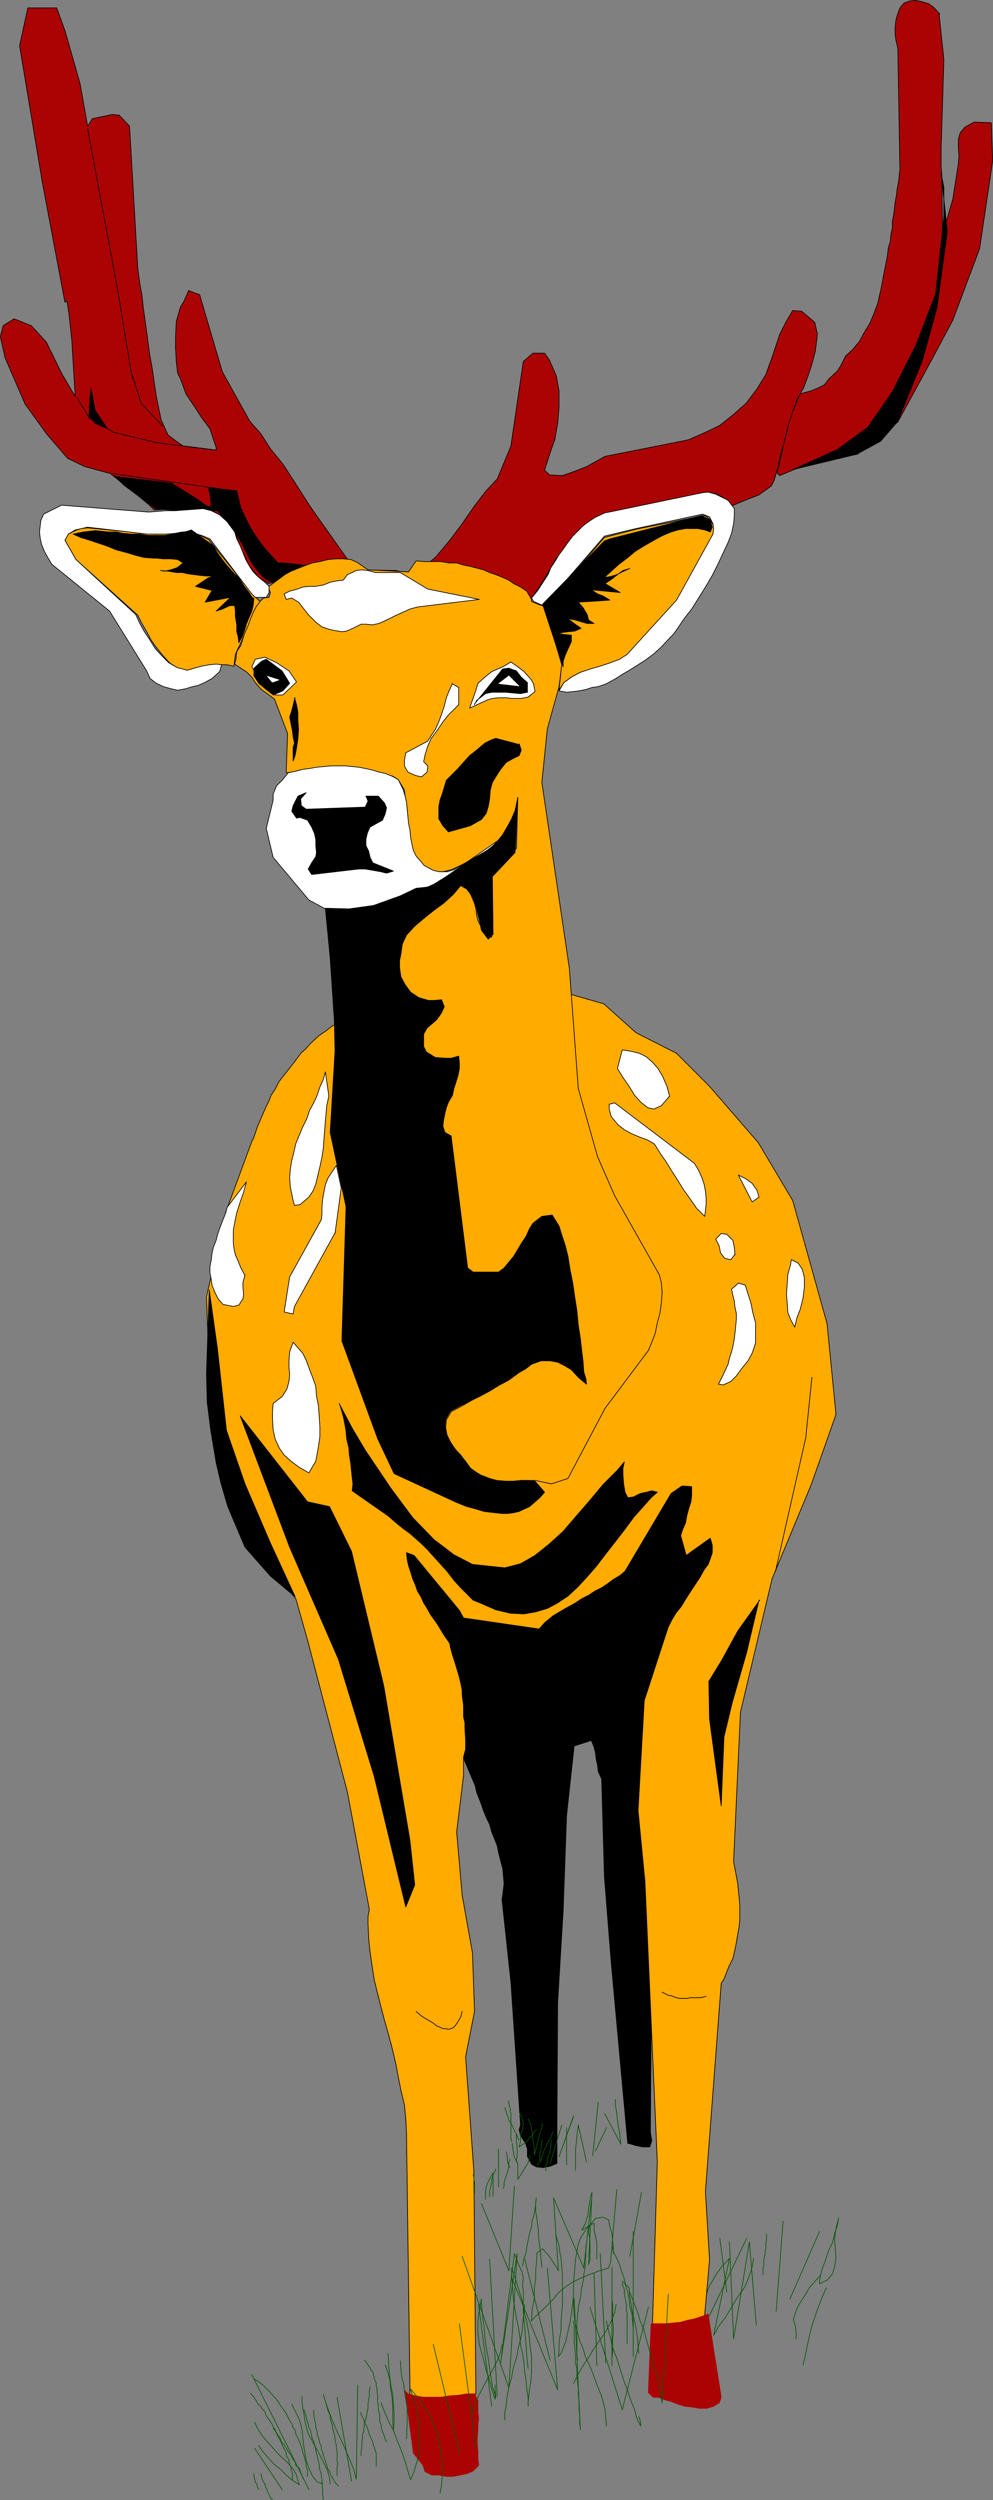 <?xml version="1.0" encoding="UTF-8" standalone="no"?>
<svg
   version="1.0"
   width="61.776mm"
   height="155.412mm"
   id="svg176"
   sodipodi:docname="Deer 03.wmf"
   xmlns:inkscape="http://www.inkscape.org/namespaces/inkscape"
   xmlns:sodipodi="http://sodipodi.sourceforge.net/DTD/sodipodi-0.dtd"
   xmlns="http://www.w3.org/2000/svg"
   xmlns:svg="http://www.w3.org/2000/svg">
  <rect width="100%" height="100%" fill="#808080" stroke="none"/>
  <sodipodi:namedview
     id="namedview176"
     pagecolor="#ffffff"
     bordercolor="#000000"
     borderopacity="0.25"
     inkscape:showpageshadow="2"
     inkscape:pageopacity="0.0"
     inkscape:pagecheckerboard="0"
     inkscape:deskcolor="#d1d1d1"
     inkscape:document-units="mm" />
  <defs
     id="defs1">
    <pattern
       id="WMFhbasepattern"
       patternUnits="userSpaceOnUse"
       width="6"
       height="6"
       x="0"
       y="0" />
  </defs>
  <path
     style="fill:#ab0303;fill-opacity:1;fill-rule:evenodd;stroke:none"
     d="m 220.802,3.313 1.131,10.665 -0.646,20.684 v 4.686 l 0.162,1.778 0.162,14.058 2.424,-8.403 1.293,-8.241 0.162,-1.939 -0.162,-1.939 v -1.939 l 0.485,-1.616 1.131,-1.293 2.101,-1.131 4.04,0.162 0.323,8.888 -3.07,20.684 -6.302,16.805 -5.171,9.695 -7.756,14.22 -9.533,7.595 -9.372,1.293 -8.887,3.717 -0.646,-0.646 0.485,-1.616 0.323,-1.616 0.485,-1.939 0.323,-1.939 0.808,-2.747 0.323,-1.616 0.646,-2.747 0.485,-0.485 0.808,-2.101 0.808,-1.778 2.424,-0.646 1.616,-0.646 1.616,-0.808 1.131,-1.454 1.939,-1.778 0.808,-1.293 1.131,-2.262 1.616,-1.454 1.616,-1.939 1.131,-2.101 1.293,-2.101 0.969,-2.262 0.97,-2.585 0.323,-1.616 0.323,-1.293 0.323,-1.616 0.323,-1.778 0.323,-1.616 0.323,-1.616 0.323,-1.778 0.162,-1.454 0.485,-1.778 0.162,-1.616 0.323,-1.454 V 52.113 l 0.323,-1.778 0.162,-1.293 0.162,-1.454 0.323,-1.778 0.162,-1.454 0.323,-1.616 0.162,-1.454 0.162,-1.616 -0.485,-28.278 -0.485,-2.101 -0.162,-1.293 V 6.544 l 0.162,-1.616 0.323,-1.293 0.646,-1.778 0.969,-1.131 1.293,-0.485 1.454,-0.162 1.454,0.323 1.616,0.485 1.293,0.97 1.293,1.454 v 0 z"
     id="path1" />
  <path
     style="fill:none;stroke:#000000;stroke-width:0.162px;stroke-linecap:round;stroke-linejoin:round;stroke-miterlimit:4;stroke-dasharray:none;stroke-opacity:1"
     d="m 220.802,3.313 1.131,10.665 -0.646,20.684 v 4.686 l 0.162,1.778 0.162,14.058 2.424,-8.403 1.293,-8.241 0.162,-1.939 -0.162,-1.939 v -1.939 l 0.485,-1.616 1.131,-1.293 2.101,-1.131 4.04,0.162 0.323,8.888 -3.07,20.684 -6.302,16.805 -5.171,9.695 -7.756,14.22 -9.533,7.595 -9.372,1.293 -8.887,3.717 -0.646,-0.646 0.485,-1.616 0.323,-1.616 0.485,-1.939 0.323,-1.939 0.808,-2.747 0.323,-1.616 0.646,-2.747 0.485,-0.485 0.808,-2.101 0.808,-1.778 2.424,-0.646 1.616,-0.646 1.616,-0.808 1.131,-1.454 1.939,-1.778 0.808,-1.293 1.131,-2.262 1.616,-1.454 1.616,-1.939 1.131,-2.101 1.293,-2.101 0.969,-2.262 0.97,-2.585 0.323,-1.616 0.323,-1.293 0.323,-1.616 0.323,-1.778 0.323,-1.616 0.323,-1.616 0.323,-1.778 0.162,-1.454 0.485,-1.778 0.162,-1.616 0.323,-1.454 V 52.113 l 0.323,-1.778 0.162,-1.293 0.162,-1.454 0.323,-1.778 0.162,-1.454 0.323,-1.616 0.162,-1.454 0.162,-1.616 -0.485,-28.278 -0.485,-2.101 -0.162,-1.293 V 6.544 l 0.162,-1.616 0.323,-1.293 0.646,-1.778 0.969,-1.131 1.293,-0.485 1.454,-0.162 1.454,0.323 1.616,0.485 1.293,0.97 1.293,1.454 v 0"
     id="path2" />
  <path
     style="fill:#ab0303;fill-opacity:1;fill-rule:evenodd;stroke:none"
     d="m 36.275,119.82 2.424,-0.162 2.747,0.323 2.101,-0.323 2.747,-0.162 h 2.747 l 1.777,0.97 2.585,1.778 1.616,2.585 0.646,1.454 1.293,3.232 1.616,3.393 2.262,2.747 2.262,1.454 2.747,-0.646 1.454,-0.646 2.747,-0.485 2.908,-0.808 3.232,-0.485 2.908,0.323 h 16.805 l 26.176,6.14 h 2.908 l 1.939,-2.747 1.777,-2.909 1.939,-3.393 2.101,-2.747 2.262,-2.747 2.585,-2.424 2.908,-1.939 3.393,-1.293 21.652,-4.525 2.747,0.162 1.777,0.97 0.323,2.909 2.424,-1.293 2.747,-1.131 2.908,-1.131 2.908,-2.101 0.646,-1.293 0.808,-2.747 0.646,-3.07 0.969,-3.393 0.808,-3.393 1.131,-3.555 0.969,-2.747 1.616,-2.909 0.969,-2.585 0.97,-2.909 0.808,-3.07 0.162,-1.293 0.323,-2.747 -0.646,-2.747 -3.07,-2.585 -2.101,-0.162 -1.616,2.747 -1.454,2.909 -0.969,2.909 -0.969,2.909 -0.323,0.808 -0.97,2.747 -2.101,3.393 -2.424,3.232 -3.07,2.747 -3.232,2.585 -3.716,1.778 -3.716,1.616 -4.04,0.808 -15.512,3.07 -4.363,2.424 -2.908,1.131 -2.747,0.97 -3.07,-0.162 -1.131,-1.131 1.293,-4.04 1.131,-3.232 0.646,-3.717 0.323,-3.717 v -3.878 l -0.646,-3.555 -1.616,-3.717 -1.131,-1.616 h -2.747 l -2.262,1.939 -2.908,19.876 -3.232,7.756 -2.585,2.747 -2.747,3.555 -2.908,4.201 -2.908,3.878 -3.232,3.878 -3.07,2.585 -3.393,1.454 -2.908,-0.808 -9.695,-0.162 -10.18,-14.382 -2.101,-3.232 -2.262,-3.555 -2.424,-3.717 -2.908,-3.555 -2.262,-3.555 -2.585,-2.909 -6.463,-11.635 -5.332,-18.098 -2.585,-0.97 -1.131,2.585 -0.808,1.293 -0.969,3.393 -0.162,3.555 v 2.747 l 0.162,3.07 0.323,2.747 0.646,1.293 1.293,3.555 1.939,2.909 1.777,2.747 1.939,2.585 1.131,3.393 0.323,0.97 v 0.646 l -5.009,-0.646 -2.747,-0.323 -1.616,-1.131 -1.939,-1.454 -1.616,-3.555 -1.131,-5.494 -0.485,-3.232 -0.485,-3.393 -0.646,-3.555 -0.485,-3.717 -0.485,-3.555 -0.485,-3.393 -0.323,-3.07 -0.485,-2.585 -0.485,-3.555 -1.939,-33.449 -2.424,-2.585 -1.616,-0.162 -4.686,0.97 -1.131,1.778 L 18.824,19.633 15.269,7.191 13.331,1.858 H 6.544 l -1.939,8.888 5.332,31.995 5.332,28.278 0.485,-0.323 0.485,3.232 0.646,5.979 v -0.162 l 0.162,2.909 0.646,10.503 -3.232,-5.494 -3.555,-7.272 -3.555,-3.878 -4.04,-1.616 -2.585,1.616 -0.646,2.585 1.131,5.009 4.686,10.827 5.009,6.948 5.009,5.817 4.04,1.939 5.979,1.616 3.878,3.07 2.585,2.101 2.747,2.262 1.131,1.131 z"
     id="path3" />
  <path
     style="fill:none;stroke:#000000;stroke-width:0.162px;stroke-linecap:round;stroke-linejoin:round;stroke-miterlimit:4;stroke-dasharray:none;stroke-opacity:1"
     d="m 36.275,119.82 2.424,-0.162 2.747,0.323 2.101,-0.323 2.747,-0.162 h 2.747 l 1.777,0.97 2.585,1.778 1.616,2.585 0.646,1.454 1.293,3.232 1.616,3.393 2.262,2.747 2.262,1.454 2.747,-0.646 1.454,-0.646 2.747,-0.485 2.908,-0.808 3.232,-0.485 2.908,0.323 h 16.805 l 26.176,6.14 h 2.908 l 1.939,-2.747 1.777,-2.909 1.939,-3.393 2.101,-2.747 2.262,-2.747 2.585,-2.424 2.908,-1.939 3.393,-1.293 21.652,-4.525 2.747,0.162 1.777,0.97 0.323,2.909 2.424,-1.293 2.747,-1.131 2.908,-1.131 2.908,-2.101 0.646,-1.293 0.808,-2.747 0.646,-3.07 0.969,-3.393 0.808,-3.393 1.131,-3.555 0.969,-2.747 1.616,-2.909 0.969,-2.585 0.97,-2.909 0.808,-3.07 0.162,-1.293 0.323,-2.747 -0.646,-2.747 -3.07,-2.585 -2.101,-0.162 -1.616,2.747 -1.454,2.909 -0.969,2.909 -0.969,2.909 -0.323,0.808 -0.97,2.747 -2.101,3.393 -2.424,3.232 -3.07,2.747 -3.232,2.585 -3.716,1.778 -3.716,1.616 -4.04,0.808 -15.512,3.07 -4.363,2.424 -2.908,1.131 -2.747,0.97 -3.07,-0.162 -1.131,-1.131 1.293,-4.04 1.131,-3.232 0.646,-3.717 0.323,-3.717 v -3.878 l -0.646,-3.555 -1.616,-3.717 -1.131,-1.616 h -2.747 l -2.262,1.939 -2.908,19.876 -3.232,7.756 -2.585,2.747 -2.747,3.555 -2.908,4.201 -2.908,3.878 -3.232,3.878 -3.07,2.585 -3.393,1.454 -2.908,-0.808 -9.695,-0.162 -10.18,-14.382 -2.101,-3.232 -2.262,-3.555 -2.424,-3.717 -2.908,-3.555 -2.262,-3.555 -2.585,-2.909 -6.463,-11.635 -5.332,-18.098 -2.585,-0.97 -1.131,2.585 -0.808,1.293 -0.969,3.393 -0.162,3.555 v 2.747 l 0.162,3.07 0.323,2.747 0.646,1.293 1.293,3.555 1.939,2.909 1.777,2.747 1.939,2.585 1.131,3.393 0.323,0.97 v 0.646 l -5.009,-0.646 -2.747,-0.323 -1.616,-1.131 -1.939,-1.454 -1.616,-3.555 -1.131,-5.494 -0.485,-3.232 -0.485,-3.393 -0.646,-3.555 -0.485,-3.717 -0.485,-3.555 -0.485,-3.393 -0.323,-3.07 -0.485,-2.585 -0.485,-3.555 -1.939,-33.449 -2.424,-2.585 -1.616,-0.162 -4.686,0.97 -1.131,1.778 L 18.824,19.633 15.269,7.191 13.331,1.858 H 6.544 l -1.939,8.888 5.332,31.995 5.332,28.278 0.485,-0.323 0.485,3.232 0.646,5.979 v -0.162 l 0.162,2.909 0.646,10.503 -3.232,-5.494 -3.555,-7.272 -3.555,-3.878 -4.04,-1.616 -2.585,1.616 -0.646,2.585 1.131,5.009 4.686,10.827 5.009,6.948 5.009,5.817 4.04,1.939 5.979,1.616 3.878,3.07 2.585,2.101 2.747,2.262 1.131,1.131 v 0"
     id="path4" />
  <path
     style="fill:#000000;fill-opacity:1;fill-rule:evenodd;stroke:none"
     d="m 221.287,40.802 1.454,13.574 -2.424,17.937 -3.393,12.281 -5.817,14.382 -4.04,4.686 -5.655,3.07 -14.866,3.555 10.341,-4.686 7.11,-5.171 5.817,-8.403 5.494,-10.827 4.686,-12.119 1.939,-18.26 v -6.787 z"
     id="path5" />
  <path
     style="fill:none;stroke:#000000;stroke-width:0.162px;stroke-linecap:round;stroke-linejoin:round;stroke-miterlimit:4;stroke-dasharray:none;stroke-opacity:1"
     d="m 221.287,40.802 1.454,13.574 -2.424,17.937 -3.393,12.281 -5.817,14.382 -4.04,4.686 -5.655,3.07 -14.866,3.555 10.341,-4.686 7.11,-5.171 5.817,-8.403 5.494,-10.827 4.686,-12.119 1.939,-18.26 v -6.787 l -0.646,-3.232 v 0"
     id="path6" />
  <path
     style="fill:#000000;fill-opacity:1;fill-rule:evenodd;stroke:none"
     d="m 20.925,98.167 0.162,-4.201 0.323,-2.747 0.969,5.171 2.908,4.363 -2.908,-1.293 -1.293,-1.616 v 0.485 0 z"
     id="path7" />
  <path
     style="fill:none;stroke:#000000;stroke-width:0.162px;stroke-linecap:round;stroke-linejoin:round;stroke-miterlimit:4;stroke-dasharray:none;stroke-opacity:1"
     d="m 20.925,98.167 0.162,-4.201 0.323,-2.747 0.969,5.171 2.908,4.363 -2.908,-1.293 -1.293,-1.616 v 0.485 0"
     id="path8" />
  <path
     style="fill:#000000;fill-opacity:1;fill-rule:evenodd;stroke:none"
     d="m 26.742,111.74 2.424,2.262 2.585,1.939 1.454,0.97 2.262,1.778 1.293,0.97 14.381,0.323 1.131,1.454 1.777,1.939 0.969,1.454 0.969,1.454 0.969,1.454 0.646,1.454 0.808,1.616 0.808,1.454 1.293,1.778 1.131,1.293 1.454,1.131 1.131,0.323 1.616,-0.485 1.131,-0.485 1.616,-0.485 0.969,-0.485 h 1.616 l 1.131,-0.485 1.616,-0.485 1.293,-0.808 -1.293,-0.162 h -1.293 l -1.454,-0.162 -1.616,-0.162 -1.293,-0.162 -1.777,-0.162 h -1.131 l -1.616,-1.778 -1.454,-1.616 -1.454,-1.939 -1.131,-1.616 -1.131,-1.939 -0.969,-1.939 -0.969,-2.101 -0.969,-4.04 -6.625,-0.646 0.485,2.585 0.162,1.778 -1.131,-0.162 -2.262,-1.616 -1.777,-1.131 -2.101,-1.293 -2.101,-1.293 -13.573,-1.616 v 0 z"
     id="path9" />
  <path
     style="fill:none;stroke:#000000;stroke-width:0.162px;stroke-linecap:round;stroke-linejoin:round;stroke-miterlimit:4;stroke-dasharray:none;stroke-opacity:1"
     d="m 26.742,111.74 2.424,2.262 2.585,1.939 1.454,0.97 2.262,1.778 1.293,0.97 14.381,0.323 1.131,1.454 1.777,1.939 0.969,1.454 0.969,1.454 0.969,1.454 0.646,1.454 0.808,1.616 0.808,1.454 1.293,1.778 1.131,1.293 1.454,1.131 1.131,0.323 1.616,-0.485 1.131,-0.485 1.616,-0.485 0.969,-0.485 h 1.616 l 1.131,-0.485 1.616,-0.485 1.293,-0.808 -1.293,-0.162 h -1.293 l -1.454,-0.162 -1.616,-0.162 -1.293,-0.162 -1.777,-0.162 h -1.131 l -1.616,-1.778 -1.454,-1.616 -1.454,-1.939 -1.131,-1.616 -1.131,-1.939 -0.969,-1.939 -0.969,-2.101 -0.969,-4.04 -6.625,-0.646 0.485,2.585 0.162,1.778 -1.131,-0.162 -2.262,-1.616 -1.777,-1.131 -2.101,-1.293 -2.101,-1.293 -13.573,-1.616 v 0"
     id="path10" />
  <path
     style="fill:none;stroke:#035703;stroke-width:0.162px;stroke-linecap:round;stroke-linejoin:round;stroke-miterlimit:4;stroke-dasharray:none;stroke-opacity:1"
     d="m 175.559,525.898 -10.988,22.784 v -2.585 l 0.162,-2.424 0.485,-2.424 0.808,-2.101 0.808,-2.101 1.293,-2.262 1.454,-2.101 1.939,-2.101 -3.716,18.098 1.131,-2.101 1.616,-2.101 1.454,-2.424 1.454,-2.424 1.616,-2.262 0.969,-2.262 0.808,-2.424 0.323,-2.101"
     id="path11" />
  <path
     style="fill:none;stroke:#035703;stroke-width:0.162px;stroke-linecap:round;stroke-linejoin:round;stroke-miterlimit:4;stroke-dasharray:none;stroke-opacity:1"
     d="m 171.519,526.706 0.969,22.784 3.716,-22.784 1.616,19.553"
     id="path12" />
  <path
     style="fill:none;stroke:#035703;stroke-width:0.162px;stroke-linecap:round;stroke-linejoin:round;stroke-miterlimit:4;stroke-dasharray:none;stroke-opacity:1"
     d="m 170.873,538.502 -1.616,-12.604"
     id="path13" />
  <path
     style="fill:none;stroke:#035703;stroke-width:0.162px;stroke-linecap:round;stroke-linejoin:round;stroke-miterlimit:4;stroke-dasharray:none;stroke-opacity:1"
     d="m 187.193,549.491 v -1.454 l -0.162,-1.454 -0.485,-1.616 0.485,-1.616 0.646,-1.616 0.808,-1.293 0.969,-1.454 0.808,-1.454 1.131,-1.293 1.616,-1.778"
     id="path14" />
  <path
     style="fill:none;stroke:#035703;stroke-width:0.162px;stroke-linecap:round;stroke-linejoin:round;stroke-miterlimit:4;stroke-dasharray:none;stroke-opacity:1"
     d="m 188.809,555.631 0.485,-1.939 0.485,-2.424 0.485,-2.262 0.646,-2.585 0.808,-2.424 0.808,-2.262 0.808,-2.101 0.969,-2.101"
     id="path15" />
  <path
     style="fill:none;stroke:#035703;stroke-width:0.162px;stroke-linecap:round;stroke-linejoin:round;stroke-miterlimit:4;stroke-dasharray:none;stroke-opacity:1"
     d="m 182.507,543.027 1.616,-21.168"
     id="path16" />
  <path
     style="fill:none;stroke:#035703;stroke-width:0.162px;stroke-linecap:round;stroke-linejoin:round;stroke-miterlimit:4;stroke-dasharray:none;stroke-opacity:1"
     d="m 185.738,540.118 6.948,-15.836"
     id="path17" />
  <path
     style="fill:none;stroke:#035703;stroke-width:0.162px;stroke-linecap:round;stroke-linejoin:round;stroke-miterlimit:4;stroke-dasharray:none;stroke-opacity:1"
     d="m 179.437,534.463 v -0.646 -0.485 -0.646 l 0.162,-0.646 v -0.646 -0.485 l 0.162,-0.808 0.162,-0.646 v -0.646 l 0.162,-0.646 v -0.646 -0.646 l 0.162,-0.646 v -0.646 -0.646"
     id="path18" />
  <path
     style="fill:none;stroke:#035703;stroke-width:0.162px;stroke-linecap:round;stroke-linejoin:round;stroke-miterlimit:4;stroke-dasharray:none;stroke-opacity:1"
     d="m 197.211,521.051 -0.323,1.778 -0.646,1.939 -0.485,2.101 -0.97,1.939 -0.646,2.101 -0.808,2.101 -0.485,1.778 -0.162,1.778 1.939,-0.97 1.131,-1.454 0.485,-1.616 0.323,-1.939 -0.162,-2.262 -0.162,-2.262 0.323,-2.585 0.646,-2.424"
     id="path19" />
  <path
     style="fill:#000000;fill-opacity:1;fill-rule:evenodd;stroke:none"
     d="m 147.605,503.599 -3.878,-42.337 -1.616,-20.36 -0.646,-22.946 -0.808,-1.778 -0.162,-1.454 -0.323,-1.454 -0.162,-1.454 -0.323,-1.293 -0.646,-1.616 -4.04,1.293 -1.777,16.321 -0.808,22.461 -1.293,21.492 -0.162,27.309 v 10.503 l -1.616,0.646 -1.616,0.323 -1.616,-0.162 -1.131,-0.646 -0.969,-1.778 v -1.778 l -0.485,-1.454 -1.131,-1.616 -0.323,-1.454 0.323,-1.131 -2.262,-33.449 -2.101,-19.553 0.162,-0.97 0.323,-2.747 -0.162,-1.778 -0.162,-1.778 -0.485,-1.778 -0.485,-1.939 -0.323,-1.616 -0.646,-1.616 -0.646,-1.616 -0.485,-1.778 -0.808,-1.616 -0.646,-1.616 -0.485,-1.454 -0.646,-1.616 -0.485,-1.293 -0.323,-1.454 -28.115,-66.414 h 1.777 1.616 3.555 l 3.878,0.162 3.555,0.162 3.716,0.162 3.878,0.323 3.716,0.323 h 3.878 l 3.716,0.323 h 3.716 3.878 3.716 l 3.716,-0.323 3.716,-0.323 3.716,-0.646 3.716,-0.808 1.616,-0.323 1.777,-0.808 1.616,-0.808 1.777,-1.293 1.939,-0.97 1.939,-1.131 1.777,-1.131 1.777,-0.808 1.777,-0.97 2.101,-0.808 1.777,-0.323 1.777,-0.323 1.777,0.162 1.777,0.485 1.777,0.97 1.777,1.454 v 1.131 3.232 2.101 2.262 2.262 2.101 2.262 l -0.323,2.262 -0.162,2.262 -0.162,2.262 -0.323,2.101 -0.323,2.262 -0.323,2.101 -0.646,2.101 -0.485,2.101 -0.646,1.939 -0.969,1.454 -0.485,1.293 -1.293,1.131 -0.808,1.454 -0.646,1.616 -0.485,1.293 -0.646,2.424 -0.646,1.778 -0.808,3.717 -0.646,3.555 -0.646,3.555 -0.485,3.555 -0.162,3.555 -0.162,3.717 v 3.555 3.555 l 0.162,3.555 v 3.717 l 0.162,3.555 0.162,3.555 0.323,3.555 v 3.717 3.555 l -1.293,0.97 -1.293,1.131 v 4.04 l -1.616,-0.646 -1.616,-0.485 -1.293,-0.646 -0.323,49.608 0.323,1.939 -0.485,1.454 h -1.616 l -1.616,-0.323 -1.616,-0.485 h -0.162 v 0 z"
     id="path20" />
  <path
     style="fill:none;stroke:#000000;stroke-width:0.162px;stroke-linecap:round;stroke-linejoin:round;stroke-miterlimit:4;stroke-dasharray:none;stroke-opacity:1"
     d="m 147.605,503.599 -3.878,-42.337 -1.616,-20.36 -0.646,-22.946 -0.808,-1.778 -0.162,-1.454 -0.323,-1.454 -0.162,-1.454 -0.323,-1.293 -0.646,-1.616 -4.04,1.293 -1.777,16.321 -0.808,22.461 -1.293,21.492 -0.162,27.309 v 10.503 l -1.616,0.646 -1.616,0.323 -1.616,-0.162 -1.131,-0.646 -0.969,-1.778 v -1.778 l -0.485,-1.454 -1.131,-1.616 -0.323,-1.454 0.323,-1.131 -2.262,-33.449 -2.101,-19.553 0.162,-0.97 0.323,-2.747 -0.162,-1.778 -0.162,-1.778 -0.485,-1.778 -0.485,-1.939 -0.323,-1.616 -0.646,-1.616 -0.646,-1.616 -0.485,-1.778 -0.808,-1.616 -0.646,-1.616 -0.485,-1.454 -0.646,-1.616 -0.485,-1.293 -0.323,-1.454 -28.115,-66.414 h 1.777 1.616 3.555 l 3.878,0.162 3.555,0.162 3.716,0.162 3.878,0.323 3.716,0.323 h 3.878 l 3.716,0.323 h 3.716 3.878 3.716 l 3.716,-0.323 3.716,-0.323 3.716,-0.646 3.716,-0.808 1.616,-0.323 1.777,-0.808 1.616,-0.808 1.777,-1.293 1.939,-0.97 1.939,-1.131 1.777,-1.131 1.777,-0.808 1.777,-0.97 2.101,-0.808 1.777,-0.323 1.777,-0.323 1.777,0.162 1.777,0.485 1.777,0.97 1.777,1.454 v 1.131 3.232 2.101 2.262 2.262 2.101 2.262 l -0.323,2.262 -0.162,2.262 -0.162,2.262 -0.323,2.101 -0.323,2.262 -0.323,2.101 -0.646,2.101 -0.485,2.101 -0.646,1.939 -0.969,1.454 -0.485,1.293 -1.293,1.131 -0.808,1.454 -0.646,1.616 -0.485,1.293 -0.646,2.424 -0.646,1.778 -0.808,3.717 -0.646,3.555 -0.646,3.555 -0.485,3.555 -0.162,3.555 -0.162,3.717 v 3.555 3.555 l 0.162,3.555 v 3.717 l 0.162,3.555 0.162,3.555 0.323,3.555 v 3.717 3.555 l -1.293,0.97 -1.293,1.131 v 4.04 l -1.616,-0.646 -1.616,-0.485 -1.293,-0.646 -0.323,49.608 0.323,1.939 -0.485,1.454 h -1.616 l -1.616,-0.323 -1.616,-0.485 h -0.162 v 0"
     id="path21" />
  <path
     style="fill:#ffab00;fill-opacity:1;fill-rule:evenodd;stroke:none"
     d="m 154.553,507.8 -1.131,38.297 2.585,0.162 h 1.939 1.777 l 1.454,-0.162 1.939,-0.162 1.454,-0.162 0.97,-0.162 1.293,-14.705 -0.969,-15.998 3.716,-48.962 0.646,-0.97 1.131,-2.909 0.969,-1.939 0.485,-2.101 0.323,-1.616 0.323,-1.939 0.323,-1.778 0.162,-1.616 v -1.939 -1.616 l -0.162,-1.778 -0.162,-1.616 -0.162,-1.616 -0.323,-1.778 -0.323,-1.616 -0.323,-1.778 1.616,-35.065 7.433,-31.349 9.21,-22.138 5.817,-16.482 -2.101,-21.33 -8.079,-28.925 -8.079,-13.574 -11.472,-13.25 -7.756,-7.756 -9.533,-4.848 -7.594,-6.787 -12.442,-3.555 -1.131,-1.293 -2.424,-1.131 -1.454,-0.323 -1.616,-0.323 -2.101,-0.323 -2.101,-0.162 -2.262,-0.162 h -2.424 l -5.332,0.323 -2.747,0.485 -3.07,0.485 -2.908,0.646 -1.616,0.485 -1.616,0.323 -2.747,1.131 -2.908,1.131 -2.585,1.293 -2.424,1.293 -2.101,1.293 -2.424,1.293 -1.777,1.293 -1.777,1.131 -1.454,1.131 -1.454,0.97 -2.101,1.939 -1.131,1.293 -0.969,0.808 -1.939,2.585 -1.131,1.454 -1.293,1.616 -0.969,1.293 -0.808,1.616 -0.969,1.454 -0.485,1.293 -0.646,1.293 -1.131,2.585 -0.969,2.262 -0.808,2.424 -0.485,0.97 -6.14,16.644 -4.524,19.876 0.646,18.421 3.232,20.199 4.201,13.25 5.494,10.18 7.433,8.888 2.747,9.695 9.372,35.712 5.171,27.632 -0.323,1.616 v 1.778 l 0.162,3.393 0.323,3.232 0.485,3.232 0.485,3.232 0.808,3.232 0.808,3.232 0.808,3.07 0.969,3.393 0.808,3.07 0.808,3.393 0.646,3.393 0.646,3.232 0.808,3.393 0.323,3.393 0.162,3.232 0.808,59.304 v 2.101 l 1.939,0.646 h 1.939 1.939 1.939 l 1.939,-0.323 1.939,-0.162 1.777,-0.162 2.101,-0.162 -0.485,-52.356 -1.939,-26.824 2.101,-10.665 -0.485,-13.735 -2.424,-13.574 -1.293,-14.866 1.616,-13.25 v -4.363 l 0.485,-1.778 v -2.262 l -0.162,-2.585 v -1.454 l -0.323,-1.293 v -1.454 -1.293 l -0.323,-2.424 v -1.131 l -0.323,-1.616 -0.485,-1.939 -0.485,-1.616 -0.485,-1.616 -0.485,-1.454 -0.485,-1.778 -0.162,-0.97 -1.454,-2.101 -1.454,-2.424 -1.616,-2.262 -0.808,-1.454 -0.808,-1.293 -0.646,-1.454 -0.808,-1.293 -0.485,-1.454 -0.646,-1.454 -0.485,-1.616 -0.485,-1.454 -0.323,-1.454 -0.162,-1.616 1.777,0.646 10.664,12.927 0.97,1.778 17.774,2.585 1.293,-1.454 1.939,-1.616 2.424,-1.454 1.454,-0.808 1.454,-0.808 1.454,-0.97 1.616,-0.808 1.454,-0.97 1.616,-0.808 1.454,-0.97 1.293,-0.97 1.616,-0.97 1.131,-0.97 10.826,-18.26 2.585,-1.778 2.262,0.162 v 2.101 l -0.162,1.454 -0.485,1.454 -0.485,1.778 -0.323,1.778 -0.646,1.454 -0.485,1.454 1.293,4.686 5.655,-4.04 0.485,1.616 v 1.778 l -0.485,1.454 -0.485,1.293 -0.969,1.293 -0.97,1.778 -0.969,1.454 -0.969,1.454 -1.454,2.262 -0.969,1.616 -1.293,1.616 -0.97,1.616 -0.808,1.616 -0.485,1.454 -0.323,0.97 -4.847,14.866 -1.454,25.855 1.616,16.644 2.908,65.929 v 0 z"
     id="path22" />
  <path
     style="fill:none;stroke:#000000;stroke-width:0.162px;stroke-linecap:round;stroke-linejoin:round;stroke-miterlimit:4;stroke-dasharray:none;stroke-opacity:1"
     d="m 154.553,507.8 -1.131,38.297 2.585,0.162 h 1.939 1.777 l 1.454,-0.162 1.939,-0.162 1.454,-0.162 0.97,-0.162 1.293,-14.705 -0.969,-15.998 3.716,-48.962 0.646,-0.97 1.131,-2.909 0.969,-1.939 0.485,-2.101 0.323,-1.616 0.323,-1.939 0.323,-1.778 0.162,-1.616 v -1.939 -1.616 l -0.162,-1.778 -0.162,-1.616 -0.162,-1.616 -0.323,-1.778 -0.323,-1.616 -0.323,-1.778 1.616,-35.065 7.433,-31.349 9.21,-22.138 5.817,-16.482 -2.101,-21.33 -8.079,-28.925 -8.079,-13.574 -11.472,-13.25 -7.756,-7.756 -9.533,-4.848 -7.594,-6.787 -12.442,-3.555 -1.131,-1.293 -2.424,-1.131 -1.454,-0.323 -1.616,-0.323 -2.101,-0.323 -2.101,-0.162 -2.262,-0.162 h -2.424 l -5.332,0.323 -2.747,0.485 -3.07,0.485 -2.908,0.646 -1.616,0.485 -1.616,0.323 -2.747,1.131 -2.908,1.131 -2.585,1.293 -2.424,1.293 -2.101,1.293 -2.424,1.293 -1.777,1.293 -1.777,1.131 -1.454,1.131 -1.454,0.97 -2.101,1.939 -1.131,1.293 -0.969,0.808 -1.939,2.585 -1.131,1.454 -1.293,1.616 -0.969,1.293 -0.808,1.616 -0.969,1.454 -0.485,1.293 -0.646,1.293 -1.131,2.585 -0.969,2.262 -0.808,2.424 -0.485,0.97 -6.14,16.644 -4.524,19.876 0.646,18.421 3.232,20.199 4.201,13.25 5.494,10.18 7.433,8.888 2.747,9.695 9.372,35.712 5.171,27.632 -0.323,1.616 v 1.778 l 0.162,3.393 0.323,3.232 0.485,3.232 0.485,3.232 0.808,3.232 0.808,3.232 0.808,3.07 0.969,3.393 0.808,3.07 0.808,3.393 0.646,3.393 0.646,3.232 0.808,3.393 0.323,3.393 0.162,3.232 0.808,59.304 v 2.101 l 1.939,0.646 h 1.939 1.939 1.939 l 1.939,-0.323 1.939,-0.162 1.777,-0.162 2.101,-0.162 -0.485,-52.356 -1.939,-26.824 2.101,-10.665 -0.485,-13.735 -2.424,-13.574 -1.293,-14.866 1.616,-13.25 v -4.363 l 0.485,-1.778 v -2.262 l -0.162,-2.585 v -1.454 l -0.323,-1.293 v -1.454 -1.293 l -0.323,-2.424 v -1.131 l -0.323,-1.616 -0.485,-1.939 -0.485,-1.616 -0.485,-1.616 -0.485,-1.454 -0.485,-1.778 -0.162,-0.97 -1.454,-2.101 -1.454,-2.424 -1.616,-2.262 -0.808,-1.454 -0.808,-1.293 -0.646,-1.454 -0.808,-1.293 -0.485,-1.454 -0.646,-1.454 -0.485,-1.616 -0.485,-1.454 -0.323,-1.454 -0.162,-1.616 1.777,0.646 10.664,12.927 0.97,1.778 17.774,2.585 1.293,-1.454 1.939,-1.616 2.424,-1.454 1.454,-0.808 1.454,-0.808 1.454,-0.97 1.616,-0.808 1.454,-0.97 1.616,-0.808 1.454,-0.97 1.293,-0.97 1.616,-0.97 1.131,-0.97 10.826,-18.26 2.585,-1.778 2.262,0.162 v 2.101 l -0.162,1.454 -0.485,1.454 -0.485,1.778 -0.323,1.778 -0.646,1.454 -0.485,1.454 1.293,4.686 5.655,-4.04 0.485,1.616 v 1.778 l -0.485,1.454 -0.485,1.293 -0.969,1.293 -0.97,1.778 -0.969,1.454 -0.969,1.454 -1.454,2.262 -0.969,1.616 -1.293,1.616 -0.97,1.616 -0.808,1.616 -0.485,1.454 -0.323,0.97 -4.847,14.866 -1.454,25.855 1.616,16.644 2.908,65.929 v 0"
     id="path23" />
  <path
     style="fill:#ffab00;fill-opacity:1;fill-rule:evenodd;stroke:none"
     d="m 121.752,187.365 -0.323,11.958 -6.302,6.625 0.485,14.22 h -0.97 l -0.808,-1.131 -0.969,-1.778 -0.485,-0.97 -0.323,-1.293 -0.162,-1.454 -0.323,-1.293 -0.97,-2.262 -1.293,-1.616 -0.969,-0.323 -27.792,10.827 0.969,1.778 0.969,3.555 0.969,5.009 1.293,6.464 1.293,7.433 1.293,8.241 1.131,8.726 1.131,8.888 0.969,8.888 1.293,9.049 0.646,8.08 0.808,7.595 0.646,6.625 0.323,5.171 0.162,3.878 -0.162,1.939 30.701,-0.162 -1.454,1.131 -2.747,1.939 -2.262,1.454 -2.262,1.293 -2.101,1.454 -3.393,1.778 -2.262,1.293 -2.424,1.293 -1.131,1.939 -0.162,1.778 0.323,1.778 0.808,1.616 0.969,1.616 1.454,1.454 1.131,1.616 1.131,1.616 2.424,1.454 2.101,0.808 1.939,0.646 2.101,0.162 1.777,-0.162 1.777,-0.162 h 1.777 1.454 l 3.716,0.808 3.878,-1.293 8.725,-16.482 10.18,-13.574 0.808,-1.939 0.808,-2.101 0.485,-2.424 0.646,-2.424 0.323,-2.424 0.162,-2.262 -0.162,-2.262 -0.485,-1.939 -10.503,-18.583 -4.04,-9.211 -4.524,-15.998 -2.101,-28.278 -6.463,-43.63 1.293,-12.604 2.747,-9.857 0.646,-5.171 -4.04,-13.735 -1.131,-0.323 -1.939,-0.808 v -0.485 l -1.131,-1.939 -1.454,-0.97 -1.616,-0.808 -1.131,-0.808 -1.454,-0.646 -1.616,-0.646 -1.454,-0.485 -1.454,-0.646 -3.07,-0.808 -1.616,-0.323 -1.616,-0.485 h -1.777 l -1.939,-0.323 h -1.777 -1.939 l -2.101,-0.162 -1.777,2.585 -9.533,-0.485 -2.585,-1.778 -1.454,-0.646 -1.777,-0.162 h -1.616 l -1.939,0.162 -1.939,0.485 -1.777,0.323 -1.777,0.646 -1.616,0.646 -1.616,0.646 -1.454,0.808 -3.716,2.747 v 0.646 l 0.323,0.808 -0.323,1.131 -1.293,0.162 -1.454,1.454 -0.969,1.616 -0.969,1.454 -0.485,1.778 -0.485,1.616 -0.485,1.616 -0.485,1.616 -0.969,1.454 -0.162,1.616 -0.323,1.293 1.454,0.97 1.454,0.97 1.131,1.131 0.808,1.293 1.454,1.616 1.777,1.293 1.293,0.97 3.07,8.08 -0.323,9.211 1.616,-0.162 1.616,-0.485 1.777,-0.162 1.939,-0.323 1.616,-0.162 1.777,-0.162 1.616,-0.162 1.777,0.162 1.616,0.162 1.616,0.162 1.616,0.323 1.777,0.323 1.454,0.323 1.454,0.485 1.777,0.485 1.293,0.808 1.454,2.424 0.162,1.454 0.323,1.616 0.162,1.454 0.162,1.616 v 1.778 l 0.162,1.454 0.323,1.939 0.162,1.454 0.485,1.454 0.646,1.293 1.777,2.262 2.908,1.454 h 1.777 l 1.939,-0.485 1.454,-0.646 1.939,-0.97 1.777,-1.131 1.131,-0.485 2.908,-1.939 1.616,-1.454 1.293,-1.616 1.131,-1.939 0.969,-1.778 0.808,-1.939 0.485,-1.939 0.162,-1.131 z"
     id="path24" />
  <path
     style="fill:none;stroke:#000000;stroke-width:0.162px;stroke-linecap:round;stroke-linejoin:round;stroke-miterlimit:4;stroke-dasharray:none;stroke-opacity:1"
     d="m 121.752,187.365 -0.323,11.958 -6.302,6.625 0.485,14.22 h -0.97 l -0.808,-1.131 -0.969,-1.778 -0.485,-0.97 -0.323,-1.293 -0.162,-1.454 -0.323,-1.293 -0.97,-2.262 -1.293,-1.616 -0.969,-0.323 -27.792,10.827 0.969,1.778 0.969,3.555 0.969,5.009 1.293,6.464 1.293,7.433 1.293,8.241 1.131,8.726 1.131,8.888 0.969,8.888 1.293,9.049 0.646,8.08 0.808,7.595 0.646,6.625 0.323,5.171 0.162,3.878 -0.162,1.939 30.701,-0.162 -1.454,1.131 -2.747,1.939 -2.262,1.454 -2.262,1.293 -2.101,1.454 -3.393,1.778 -2.262,1.293 -2.424,1.293 -1.131,1.939 -0.162,1.778 0.323,1.778 0.808,1.616 0.969,1.616 1.454,1.454 1.131,1.616 1.131,1.616 2.424,1.454 2.101,0.808 1.939,0.646 2.101,0.162 1.777,-0.162 1.777,-0.162 h 1.777 1.454 l 3.716,0.808 3.878,-1.293 8.725,-16.482 10.18,-13.574 0.808,-1.939 0.808,-2.101 0.485,-2.424 0.646,-2.424 0.323,-2.424 0.162,-2.262 -0.162,-2.262 -0.485,-1.939 -10.503,-18.583 -4.04,-9.211 -4.524,-15.998 -2.101,-28.278 -6.463,-43.63 1.293,-12.604 2.747,-9.857 0.646,-5.171 -4.04,-13.735 -1.131,-0.323 -1.939,-0.808 v -0.485 l -1.131,-1.939 -1.454,-0.97 -1.616,-0.808 -1.131,-0.808 -1.454,-0.646 -1.616,-0.646 -1.454,-0.485 -1.454,-0.646 -3.07,-0.808 -1.616,-0.323 -1.616,-0.485 h -1.777 l -1.939,-0.323 h -1.777 -1.939 l -2.101,-0.162 -1.777,2.585 -9.533,-0.485 -2.585,-1.778 -1.454,-0.646 -1.777,-0.162 h -1.616 l -1.939,0.162 -1.939,0.485 -1.777,0.323 -1.777,0.646 -1.616,0.646 -1.616,0.646 -1.454,0.808 -3.716,2.747 v 0.646 l 0.323,0.808 -0.323,1.131 -1.293,0.162 -1.454,1.454 -0.969,1.616 -0.969,1.454 -0.485,1.778 -0.485,1.616 -0.485,1.616 -0.485,1.616 -0.969,1.454 -0.162,1.616 -0.323,1.293 1.454,0.97 1.454,0.97 1.131,1.131 0.808,1.293 1.454,1.616 1.777,1.293 1.293,0.97 3.07,8.08 -0.323,9.211 1.616,-0.162 1.616,-0.485 1.777,-0.162 1.939,-0.323 1.616,-0.162 1.777,-0.162 1.616,-0.162 1.777,0.162 1.616,0.162 1.616,0.162 1.616,0.323 1.777,0.323 1.454,0.323 1.454,0.485 1.777,0.485 1.293,0.808 1.454,2.424 0.162,1.454 0.323,1.616 0.162,1.454 0.162,1.616 v 1.778 l 0.162,1.454 0.323,1.939 0.162,1.454 0.485,1.454 0.646,1.293 1.777,2.262 2.908,1.454 h 1.777 l 1.939,-0.485 1.454,-0.646 1.939,-0.97 1.777,-1.131 1.131,-0.485 2.908,-1.939 1.616,-1.454 1.293,-1.616 1.131,-1.939 0.969,-1.778 0.808,-1.939 0.485,-1.939 0.162,-1.131 v 0"
     id="path25" />
  <path
     style="fill:#ffab00;fill-opacity:1;fill-rule:evenodd;stroke:none"
     d="m 55.019,156.501 0.162,-1.454 0.162,-1.293 0.646,-1.454 0.646,-1.293 0.646,-1.616 0.485,-1.131 0.646,-1.454 0.646,-1.778 0.485,-1.131 0.646,-1.293 0.969,-1.293 -1.454,-1.293 -10.664,-13.25 -1.939,-0.97 -1.616,-0.485 -1.616,-0.323 h -1.616 l -1.777,0.323 h -1.939 l -2.101,0.162 -2.424,-0.162 -13.411,-1.293 -1.616,0.162 -1.293,0.485 -1.616,0.808 -0.808,1.454 2.585,4.525 14.542,13.089 0.969,1.939 1.131,1.939 1.131,2.101 1.293,1.778 1.454,1.778 1.454,1.616 1.939,1.293 2.262,0.485 1.939,-0.323 1.454,-0.323 1.616,-0.323 1.454,-0.323 h 1.454 1.454 z"
     id="path26" />
  <path
     style="fill:none;stroke:#000000;stroke-width:0.162px;stroke-linecap:round;stroke-linejoin:round;stroke-miterlimit:4;stroke-dasharray:none;stroke-opacity:1"
     d="m 55.019,156.501 0.162,-1.454 0.162,-1.293 0.646,-1.454 0.646,-1.293 0.646,-1.616 0.485,-1.131 0.646,-1.454 0.646,-1.778 0.485,-1.131 0.646,-1.293 0.969,-1.293 -1.454,-1.293 -10.664,-13.25 -1.939,-0.97 -1.616,-0.485 -1.616,-0.323 h -1.616 l -1.777,0.323 h -1.939 l -2.101,0.162 -2.424,-0.162 -13.411,-1.293 -1.616,0.162 -1.293,0.485 -1.616,0.808 -0.808,1.454 2.585,4.525 14.542,13.089 0.969,1.939 1.131,1.939 1.131,2.101 1.293,1.778 1.454,1.778 1.454,1.616 1.939,1.293 2.262,0.485 1.939,-0.323 1.454,-0.323 1.616,-0.323 1.454,-0.323 h 1.454 1.454 l 1.616,0.323 v 0"
     id="path27" />
  <path
     style="fill:#ffab00;fill-opacity:1;fill-rule:evenodd;stroke:none"
     d="m 131.447,162.157 1.131,-1.778 1.777,-1.293 2.101,-1.131 2.424,-0.646 2.262,-0.646 2.424,-0.808 2.101,-0.808 1.777,-1.131 11.634,-12.604 8.402,-14.705 0.323,-1.616 v -1.454 l -0.808,-1.454 -1.293,-0.97 -16.158,3.232 -7.433,1.939 -9.372,10.827 -1.293,1.293 -1.293,1.616 -1.777,2.262 3.716,13.735 z"
     id="path28" />
  <path
     style="fill:none;stroke:#000000;stroke-width:0.162px;stroke-linecap:round;stroke-linejoin:round;stroke-miterlimit:4;stroke-dasharray:none;stroke-opacity:1"
     d="m 131.447,162.157 1.131,-1.778 1.777,-1.293 2.101,-1.131 2.424,-0.646 2.262,-0.646 2.424,-0.808 2.101,-0.808 1.777,-1.131 11.634,-12.604 8.402,-14.705 0.323,-1.616 v -1.454 l -0.808,-1.454 -1.293,-0.97 -16.158,3.232 -7.433,1.939 -9.372,10.827 -1.293,1.293 -1.293,1.616 -1.777,2.262 3.716,13.735 -0.646,6.14 v 0"
     id="path29" />
  <path
     style="fill:none;stroke:#035703;stroke-width:0.162px;stroke-linecap:round;stroke-linejoin:round;stroke-miterlimit:4;stroke-dasharray:none;stroke-opacity:1"
     d="m 121.106,348.956 h 1.293"
     id="path30" />
  <path
     style="fill:none;stroke:#035703;stroke-width:0.162px;stroke-linecap:round;stroke-linejoin:round;stroke-miterlimit:4;stroke-dasharray:none;stroke-opacity:1"
     d="m 111.572,515.233 v -0.646 -0.646 -0.646 -0.646 l -0.162,-0.485 v -0.646 l -0.162,-0.646"
     id="path31" />
  <path
     style="fill:#ab0303;fill-opacity:1;fill-rule:evenodd;stroke:none"
     d="m 166.51,543.673 -1.777,0.646 -1.454,0.485 -1.616,0.323 -1.777,0.485 -1.777,0.162 -1.616,0.162 h -1.777 -1.616 l -0.646,16.159 1.131,1.131 h 1.293 l 1.131,0.485 1.777,0.485 1.616,0.646 1.616,0.485 1.616,0.162 1.777,0.323 h 1.777 l 1.616,-0.485 1.293,-0.808 0.485,-1.293 -3.07,-19.391 v 0 z"
     id="path32" />
  <path
     style="fill:none;stroke:#ab0303;stroke-width:0.162px;stroke-linecap:round;stroke-linejoin:round;stroke-miterlimit:4;stroke-dasharray:none;stroke-opacity:1"
     d="m 166.51,543.673 -1.777,0.646 -1.454,0.485 -1.616,0.323 -1.777,0.485 -1.777,0.162 -1.616,0.162 h -1.777 -1.616 l -0.646,16.159 1.131,1.131 h 1.293 l 1.131,0.485 1.777,0.485 1.616,0.646 1.616,0.485 1.616,0.162 1.777,0.323 h 1.777 l 1.616,-0.485 1.293,-0.808 0.485,-1.293 -3.07,-19.391 v 0"
     id="path33" />
  <path
     style="fill:#ab0303;fill-opacity:1;fill-rule:evenodd;stroke:none"
     d="m 95.253,561.61 1.939,14.705 1.131,1.454 1.131,1.454 0.485,1.454 1.616,0.808 h 1.616 l 1.777,0.323 h 1.616 l 1.616,-0.323 1.616,-0.323 1.454,-0.646 1.293,-1.293 -0.162,-1.616 v -1.616 l -0.162,-1.616 v -1.778 l 0.162,-1.778 v -1.293 l 0.162,-1.293 -0.162,-1.454 v -1.454 -1.293 l -0.808,-1.616 h -1.777 l -1.939,0.323 -2.262,0.162 -2.101,0.323 h -1.939 -1.939 l -1.939,-0.323 -1.777,-0.485 -0.646,-0.646 v 0 z"
     id="path34" />
  <path
     style="fill:none;stroke:#ab0303;stroke-width:0.162px;stroke-linecap:round;stroke-linejoin:round;stroke-miterlimit:4;stroke-dasharray:none;stroke-opacity:1"
     d="m 95.253,561.61 1.939,14.705 1.131,1.454 1.131,1.454 0.485,1.454 1.616,0.808 h 1.616 l 1.777,0.323 h 1.616 l 1.616,-0.323 1.616,-0.323 1.454,-0.646 1.293,-1.293 -0.162,-1.616 v -1.616 l -0.162,-1.616 v -1.778 l 0.162,-1.778 v -1.293 l 0.162,-1.293 -0.162,-1.454 v -1.454 -1.293 l -0.808,-1.616 h -1.777 l -1.939,0.323 -2.262,0.162 -2.101,0.323 h -1.939 -1.939 l -1.939,-0.323 -1.777,-0.485 -0.646,-0.646 v 0"
     id="path35" />
  <path
     style="fill:none;stroke:#035703;stroke-width:0.162px;stroke-linecap:round;stroke-linejoin:round;stroke-miterlimit:4;stroke-dasharray:none;stroke-opacity:1"
     d="m 89.597,564.519 0.808,2.101 0.969,2.262 1.131,2.101 0.969,2.585 0.969,2.424 0.808,2.262 0.646,2.262 0.646,2.101 0.808,-1.939 0.808,-2.747 0.323,-1.454 v -1.454 -1.454 -1.616 -1.616 -1.454 l -0.323,-1.454 -0.162,-1.454 -0.323,-1.131 -0.808,-2.424 -0.323,-1.131 2.101,2.424 0.969,1.454 1.616,2.585 0.485,1.454 0.646,1.293 0.646,1.616 0.162,1.454 0.323,1.616 0.323,1.778 0.162,1.616 v 1.616 1.778 l -0.162,1.778 -0.323,1.939"
     id="path36" />
  <path
     style="fill:none;stroke:#035703;stroke-width:0.162px;stroke-linecap:round;stroke-linejoin:round;stroke-miterlimit:4;stroke-dasharray:none;stroke-opacity:1"
     d="m 144.697,493.257 v 1.293 l 0.323,1.939 0.162,1.616 0.162,1.293 0.323,1.454 0.162,1.616 0.162,1.293 -3.878,-7.272"
     id="path37" />
  <path
     style="fill:none;stroke:#035703;stroke-width:0.162px;stroke-linecap:round;stroke-linejoin:round;stroke-miterlimit:4;stroke-dasharray:none;stroke-opacity:1"
     d="m 142.596,499.882 -2.585,5.494 2.585,-5.494"
     id="path38" />
  <path
     style="fill:none;stroke:#035703;stroke-width:0.162px;stroke-linecap:round;stroke-linejoin:round;stroke-miterlimit:4;stroke-dasharray:none;stroke-opacity:1"
     d="m 139.364,506.507 1.293,-12.604"
     id="path39" />
  <path
     style="fill:none;stroke:#035703;stroke-width:0.162px;stroke-linecap:round;stroke-linejoin:round;stroke-miterlimit:4;stroke-dasharray:none;stroke-opacity:1"
     d="m 134.84,497.135 -3.393,9.534 3.393,-9.372"
     id="path40" />
  <path
     style="fill:none;stroke:#035703;stroke-width:0.162px;stroke-linecap:round;stroke-linejoin:round;stroke-miterlimit:4;stroke-dasharray:none;stroke-opacity:1"
     d="m 135.325,509.901 v -1.778 -1.616 -1.454 l 0.162,-1.454 0.162,-1.616 0.162,-1.454 0.162,-1.293 1.939,8.726"
     id="path41" />
  <path
     style="fill:none;stroke:#035703;stroke-width:0.162px;stroke-linecap:round;stroke-linejoin:round;stroke-miterlimit:4;stroke-dasharray:none;stroke-opacity:1"
     d="m 133.224,508.608 v -0.485 -0.646 -0.485 -0.97 -0.646 -0.97 -0.808 -0.485 -0.808 -0.97 -0.485 -0.97"
     id="path42" />
  <path
     style="fill:none;stroke:#035703;stroke-width:0.162px;stroke-linecap:round;stroke-linejoin:round;stroke-miterlimit:4;stroke-dasharray:none;stroke-opacity:1"
     d="m 121.429,507.962 v -0.646 l 0.162,-0.485 v -0.808 -0.646 -0.646 -0.646 l -0.162,-0.646 v -0.646 -0.646 -0.646"
     id="path43" />
  <path
     style="fill:none;stroke:#035703;stroke-width:0.162px;stroke-linecap:round;stroke-linejoin:round;stroke-miterlimit:4;stroke-dasharray:none;stroke-opacity:1"
     d="m 119.813,509.254 -0.162,-0.646 -0.323,-0.485 v -0.646 -0.485 l -0.162,-0.808 -0.162,-0.646"
     id="path44" />
  <path
     style="fill:none;stroke:#035703;stroke-width:0.162px;stroke-linecap:round;stroke-linejoin:round;stroke-miterlimit:4;stroke-dasharray:none;stroke-opacity:1"
     d="m 118.359,514.102 0.162,-0.485 v -0.808 l 0.162,-0.485 0.162,-0.646 0.323,-0.808 0.162,-0.646 0.162,-0.646 0.162,-0.97 v -0.485 l 0.162,-0.808"
     id="path45" />
  <path
     style="fill:none;stroke:#035703;stroke-width:0.162px;stroke-linecap:round;stroke-linejoin:round;stroke-miterlimit:4;stroke-dasharray:none;stroke-opacity:1"
     d="m 115.935,516.041 v -5.494 l -0.969,1.616 -0.646,1.616 -0.162,1.454 v 1.454"
     id="path46" />
  <path
     style="fill:none;stroke:#035703;stroke-width:0.162px;stroke-linecap:round;stroke-linejoin:round;stroke-miterlimit:4;stroke-dasharray:none;stroke-opacity:1"
     d="m 115.127,516.041 v -0.646 -0.646 l 0.162,-0.646 0.162,-0.808 0.162,-0.485 v -0.646 l 0.162,-0.485 0.162,-0.808 0.323,-0.485 0.323,-0.808"
     id="path47" />
  <path
     style="fill:none;stroke:#035703;stroke-width:0.162px;stroke-linecap:round;stroke-linejoin:round;stroke-miterlimit:4;stroke-dasharray:none;stroke-opacity:1"
     d="m 117.228,513.779 v -8.888"
     id="path48" />
  <path
     style="fill:none;stroke:#035703;stroke-width:0.162px;stroke-linecap:round;stroke-linejoin:round;stroke-miterlimit:4;stroke-dasharray:none;stroke-opacity:1"
     d="m 124.66,506.507 -0.485,1.616 -0.808,1.293 -0.969,1.616 -0.646,0.97 v -3.717 l -0.808,-1.454 -0.323,-1.616 -0.162,-1.616"
     id="path49" />
  <path
     style="fill:none;stroke:#035703;stroke-width:0.162px;stroke-linecap:round;stroke-linejoin:round;stroke-miterlimit:4;stroke-dasharray:none;stroke-opacity:1"
     d="m 122.075,496.166 0.646,1.454 0.323,1.293 -0.162,1.454 -0.485,1.293 v 1.454 l -0.323,1.293 1.616,-1.131 1.293,-1.454 1.131,-1.454"
     id="path50" />
  <path
     style="fill:none;stroke:#035703;stroke-width:0.162px;stroke-linecap:round;stroke-linejoin:round;stroke-miterlimit:4;stroke-dasharray:none;stroke-opacity:1"
     d="m 126.438,508.931 v -0.485 l 0.323,-0.485 0.162,-0.646 v -0.646 -0.646 l 0.162,-0.646 0.162,-0.646 v -0.646 l 0.162,-0.485 v -0.808"
     id="path51" />
  <path
     style="fill:none;stroke:#035703;stroke-width:0.162px;stroke-linecap:round;stroke-linejoin:round;stroke-miterlimit:4;stroke-dasharray:none;stroke-opacity:1"
     d="m 124.176,497.781 0.646,1.454 0.323,1.616 0.162,1.939 0.323,1.939 v 1.616 l 1.939,-7.433"
     id="path52" />
  <path
     style="fill:none;stroke:#035703;stroke-width:0.162px;stroke-linecap:round;stroke-linejoin:round;stroke-miterlimit:4;stroke-dasharray:none;stroke-opacity:1"
     d="m 127.084,507.962 0.162,-0.646 0.162,-0.646 0.323,-0.808 0.162,-0.646 0.485,-0.808 0.323,-0.808 0.323,-0.646 0.485,-0.646 0.162,-0.646 0.323,-0.808"
     id="path53" />
  <path
     style="fill:none;stroke:#035703;stroke-width:0.162px;stroke-linecap:round;stroke-linejoin:round;stroke-miterlimit:4;stroke-dasharray:none;stroke-opacity:1"
     d="m 129.346,508.285 2.747,-9.049"
     id="path54" />
  <path
     style="fill:none;stroke:#035703;stroke-width:0.162px;stroke-linecap:round;stroke-linejoin:round;stroke-miterlimit:4;stroke-dasharray:none;stroke-opacity:1"
     d="m 128.377,510.062 v -0.646 -0.808 l 0.323,-0.485 v -0.808 l 0.162,-0.646 0.323,-0.808 0.162,-0.646 0.162,-0.808 v -0.808 l 0.162,-0.646"
     id="path55" />
  <path
     style="fill:none;stroke:#035703;stroke-width:0.162px;stroke-linecap:round;stroke-linejoin:round;stroke-miterlimit:4;stroke-dasharray:none;stroke-opacity:1"
     d="m 120.298,503.114 -0.162,-0.646 v -0.808 -0.485 -0.646 -0.646 -0.485 -0.646 -0.646 -0.808 -0.646 l -0.162,-0.646 v -0.646 l -0.162,-0.646 -0.162,-0.485 v -0.646"
     id="path56" />
  <path
     style="fill:none;stroke:#035703;stroke-width:0.162px;stroke-linecap:round;stroke-linejoin:round;stroke-miterlimit:4;stroke-dasharray:none;stroke-opacity:1"
     d="m 122.075,502.791 -0.323,-0.485 -0.162,-0.646 -0.485,-0.808 -0.323,-0.646 -0.323,-0.808 -0.323,-0.485 -0.485,-0.808 -0.162,-0.646 -0.323,-0.808 -0.162,-0.646 -0.323,-0.808"
     id="path57" />
  <path
     style="fill:none;stroke:#000000;stroke-width:0.162px;stroke-linecap:round;stroke-linejoin:round;stroke-miterlimit:4;stroke-dasharray:none;stroke-opacity:1"
     d="m 20.602,30.298 6.948,37.166 3.555,21.492"
     id="path58" />
  <path
     style="fill:none;stroke:#000000;stroke-width:0.162px;stroke-linecap:round;stroke-linejoin:round;stroke-miterlimit:4;stroke-dasharray:none;stroke-opacity:1"
     d="m 31.105,88.148 2.101,6.625 5.009,5.333"
     id="path59" />
  <path
     style="fill:none;stroke:#000000;stroke-width:0.162px;stroke-linecap:round;stroke-linejoin:round;stroke-miterlimit:4;stroke-dasharray:none;stroke-opacity:1"
     d="m 26.419,111.255 28.438,4.04"
     id="path60" />
  <path
     style="fill:none;stroke:#000000;stroke-width:0.162px;stroke-linecap:round;stroke-linejoin:round;stroke-miterlimit:4;stroke-dasharray:none;stroke-opacity:1"
     d="m 18.178,93.48 2.908,4.848 5.655,3.232 10.018,2.424 14.058,1.778"
     id="path61" />
  <path
     style="fill:#ffffff;fill-opacity:1;fill-rule:evenodd;stroke:none"
     d="m 57.604,299.509 -0.485,1.778 v 1.131 l 0.162,1.616 -0.162,1.131 -0.969,1.454 -1.293,0.323 -2.424,-0.485 -1.131,-1.293 -0.808,-1.616 -0.646,-1.616 -0.162,-1.293 -0.323,-1.616 v -1.454 l 0.323,-1.616 0.162,-1.454 0.323,-1.454 0.646,-1.616 0.323,-1.293 0.485,-1.454 0.485,-1.293 0.969,-2.424 0.323,-1.293 4.524,-5.979 -0.646,2.424 -0.808,2.262 -0.808,2.585 -0.323,1.454 -0.485,2.585 v 1.454 1.454 l 0.162,1.454 0.323,1.454 0.646,1.454 0.646,1.616 0.969,1.778 v 0 z"
     id="path62" />
  <path
     style="fill:none;stroke:#000000;stroke-width:0.162px;stroke-linecap:round;stroke-linejoin:round;stroke-miterlimit:4;stroke-dasharray:none;stroke-opacity:1"
     d="m 57.604,299.509 -0.485,1.778 v 1.131 l 0.162,1.616 -0.162,1.131 -0.969,1.454 -1.293,0.323 -2.424,-0.485 -1.131,-1.293 -0.808,-1.616 -0.646,-1.616 -0.162,-1.293 -0.323,-1.616 v -1.454 l 0.323,-1.616 0.162,-1.454 0.323,-1.454 0.646,-1.616 0.323,-1.293 0.485,-1.454 0.485,-1.293 0.969,-2.424 0.323,-1.293 4.524,-5.979 -0.646,2.424 -0.808,2.262 -0.808,2.585 -0.323,1.454 -0.485,2.585 v 1.454 1.454 l 0.162,1.454 0.323,1.454 0.646,1.454 0.646,1.616 0.969,1.778 v 0"
     id="path63" />
  <path
     style="fill:#ffffff;fill-opacity:1;fill-rule:evenodd;stroke:none"
     d="m 68.915,315.345 2.262,2.585 0.808,1.616 0.646,1.778 0.808,2.101 0.808,2.262 0.162,2.262 0.485,2.424 0.162,2.424 0.162,2.424 v 2.262 l -0.323,2.262 -0.323,1.778 -0.323,1.778 -0.969,1.616 -0.646,1.131 -2.262,-1.293 -1.939,-1.454 -1.616,-1.454 -1.131,-1.616 -0.969,-2.101 -0.485,-2.101 -0.162,-2.747 v -1.616 l 0.162,-1.939 2.101,-1.616 1.131,-1.778 0.485,-1.778 0.162,-1.616 -0.162,-1.616 v -1.778 l 0.162,-1.939 z"
     id="path64" />
  <path
     style="fill:none;stroke:#000000;stroke-width:0.162px;stroke-linecap:round;stroke-linejoin:round;stroke-miterlimit:4;stroke-dasharray:none;stroke-opacity:1"
     d="m 68.915,315.345 2.262,2.585 0.808,1.616 0.646,1.778 0.808,2.101 0.808,2.262 0.162,2.262 0.485,2.424 0.162,2.424 0.162,2.424 v 2.262 l -0.323,2.262 -0.323,1.778 -0.323,1.778 -0.969,1.616 -0.646,1.131 -2.262,-1.293 -1.939,-1.454 -1.616,-1.454 -1.131,-1.616 -0.969,-2.101 -0.485,-2.101 -0.162,-2.747 v -1.616 l 0.162,-1.939 2.101,-1.616 1.131,-1.778 0.485,-1.778 0.162,-1.616 -0.162,-1.616 v -1.778 l 0.162,-1.939 0.808,-2.262 v 0"
     id="path65" />
  <path
     style="fill:#ffffff;fill-opacity:1;fill-rule:evenodd;stroke:none"
     d="m 78.771,289.652 -9.533,17.29 -0.323,1.778 -2.101,-0.485 1.293,-8.241 7.433,-13.412 0.162,-1.293 v -1.778 l 0.162,-1.778 0.323,-1.778 0.323,-1.616 0.646,-1.616 1.939,-2.909 1.131,5.333 -1.454,10.665 v 0 z"
     id="path66" />
  <path
     style="fill:none;stroke:#000000;stroke-width:0.162px;stroke-linecap:round;stroke-linejoin:round;stroke-miterlimit:4;stroke-dasharray:none;stroke-opacity:1"
     d="m 78.771,289.652 -9.533,17.29 -0.323,1.778 -2.101,-0.485 1.293,-8.241 7.433,-13.412 0.162,-1.293 v -1.778 l 0.162,-1.778 0.323,-1.778 0.323,-1.616 0.646,-1.616 1.939,-2.909 1.131,5.333 -1.454,10.665 v 0"
     id="path67" />
  <path
     style="fill:#ffffff;fill-opacity:1;fill-rule:evenodd;stroke:none"
     d="m 77.317,257.495 -0.485,2.262 -0.162,1.778 -0.162,1.778 -0.162,2.101 -0.162,2.101 -0.162,2.262 -0.323,2.101 -0.485,2.262 -0.969,4.04 -0.646,1.616 -0.969,1.454 -2.101,1.778 -1.293,0.162 -0.323,-1.131 -0.646,-3.232 -0.162,-2.101 0.162,-2.101 0.323,-1.939 0.485,-1.939 0.485,-2.101 0.808,-1.939 0.808,-1.939 0.969,-1.939 0.646,-1.939 0.969,-1.778 0.808,-1.778 0.646,-1.939 0.808,-1.778 0.485,-1.778 0.808,5.656 z"
     id="path68" />
  <path
     style="fill:none;stroke:#000000;stroke-width:0.162px;stroke-linecap:round;stroke-linejoin:round;stroke-miterlimit:4;stroke-dasharray:none;stroke-opacity:1"
     d="m 77.317,257.495 -0.485,2.262 -0.162,1.778 -0.162,1.778 -0.162,2.101 -0.162,2.101 -0.162,2.262 -0.323,2.101 -0.485,2.262 -0.969,4.04 -0.646,1.616 -0.969,1.454 -2.101,1.778 -1.293,0.162 -0.323,-1.131 -0.646,-3.232 -0.162,-2.101 0.162,-2.101 0.323,-1.939 0.485,-1.939 0.485,-2.101 0.808,-1.939 0.808,-1.939 0.969,-1.939 0.646,-1.939 0.969,-1.778 0.808,-1.778 0.646,-1.939 0.808,-1.778 0.485,-1.778 0.808,5.656 v 0"
     id="path69" />
  <path
     style="fill:#ffffff;fill-opacity:1;fill-rule:evenodd;stroke:none"
     d="m 163.279,273.331 0.969,1.616 0.808,1.778 0.485,1.454 0.323,1.616 0.162,1.616 v 1.616 l -0.162,1.454 -0.162,1.293 -1.939,-1.939 -1.454,-2.101 -1.616,-2.262 -1.293,-2.101 -1.454,-2.262 -1.293,-2.101 -1.454,-2.101 -1.293,-2.101 -1.616,-0.97 -1.777,-0.646 -1.939,-0.808 -1.777,-0.97 -1.454,-1.131 -1.616,-1.939 -0.485,-1.778 v -1.131 l 1.293,-0.323 z"
     id="path70" />
  <path
     style="fill:none;stroke:#000000;stroke-width:0.162px;stroke-linecap:round;stroke-linejoin:round;stroke-miterlimit:4;stroke-dasharray:none;stroke-opacity:1"
     d="m 163.279,273.331 0.969,1.616 0.808,1.778 0.485,1.454 0.323,1.616 0.162,1.616 v 1.616 l -0.162,1.454 -0.162,1.293 -1.939,-1.939 -1.454,-2.101 -1.616,-2.262 -1.293,-2.101 -1.454,-2.262 -1.293,-2.101 -1.454,-2.101 -1.293,-2.101 -1.616,-0.97 -1.777,-0.646 -1.939,-0.808 -1.777,-0.97 -1.454,-1.131 -1.616,-1.939 -0.485,-1.778 v -1.131 l 1.293,-0.323 18.744,14.22 v 0"
     id="path71" />
  <path
     style="fill:#ffffff;fill-opacity:1;fill-rule:evenodd;stroke:none"
     d="m 173.62,276.078 1.616,0.808 1.616,1.131 1.131,1.616 0.485,1.616 -1.616,1.131 z"
     id="path72" />
  <path
     style="fill:none;stroke:#000000;stroke-width:0.162px;stroke-linecap:round;stroke-linejoin:round;stroke-miterlimit:4;stroke-dasharray:none;stroke-opacity:1"
     d="m 173.62,276.078 1.616,0.808 1.616,1.131 1.131,1.616 0.485,1.616 -1.616,1.131 -3.232,-6.302 v 0"
     id="path73" />
  <path
     style="fill:#ffffff;fill-opacity:1;fill-rule:evenodd;stroke:none"
     d="m 172.812,294.661 -0.97,1.293 -1.454,-0.323 -0.97,-1.293 -0.323,-1.616 -0.808,-1.616 1.293,-1.293 1.293,0.162 1.454,1.454 0.323,1.616 0.162,1.616 v 0.162 0 z"
     id="path74" />
  <path
     style="fill:none;stroke:#000000;stroke-width:0.162px;stroke-linecap:round;stroke-linejoin:round;stroke-miterlimit:4;stroke-dasharray:none;stroke-opacity:1"
     d="m 172.812,294.661 -0.97,1.293 -1.454,-0.323 -0.97,-1.293 -0.323,-1.616 -0.808,-1.616 1.293,-1.293 1.293,0.162 1.454,1.454 0.323,1.616 0.162,1.616 v 0.162 0"
     id="path75" />
  <path
     style="fill:#ffffff;fill-opacity:1;fill-rule:evenodd;stroke:none"
     d="m 186.87,311.79 -0.969,-1.778 -0.646,-1.616 -0.162,-2.262 -0.162,-2.101 0.162,-2.424 0.162,-2.262 0.646,-2.262 0.162,-1.131 1.616,0.808 0.969,1.454 0.485,1.939 v 2.262 l -0.323,2.585 -0.646,2.585 -0.808,2.101 -0.485,2.101 z"
     id="path76" />
  <path
     style="fill:none;stroke:#000000;stroke-width:0.162px;stroke-linecap:round;stroke-linejoin:round;stroke-miterlimit:4;stroke-dasharray:none;stroke-opacity:1"
     d="m 186.87,311.79 -0.969,-1.778 -0.646,-1.616 -0.162,-2.262 -0.162,-2.101 0.162,-2.424 0.162,-2.262 0.646,-2.262 0.162,-1.131 1.616,0.808 0.969,1.454 0.485,1.939 v 2.262 l -0.323,2.585 -0.646,2.585 -0.808,2.101 -0.485,2.101 v 0"
     id="path77" />
  <path
     style="fill:#ffffff;fill-opacity:1;fill-rule:evenodd;stroke:none"
     d="m 175.236,301.933 0.646,2.101 0.646,1.939 0.485,2.424 0.646,2.424 v 2.424 2.262 l -0.808,2.424 -0.969,1.778 -1.454,1.778 -1.293,1.778 -1.293,1.293 -1.777,0.808 -1.131,-0.162 1.131,-2.262 1.131,-2.424 0.323,-1.454 0.485,-1.454 0.323,-1.293 0.323,-1.778 0.162,-1.293 0.162,-1.616 0.162,-1.616 v -1.454 l -0.323,-1.454 -0.162,-1.454 -0.323,-1.293 -0.323,-1.454 1.616,-1.454 1.616,0.485 z"
     id="path78" />
  <path
     style="fill:none;stroke:#000000;stroke-width:0.162px;stroke-linecap:round;stroke-linejoin:round;stroke-miterlimit:4;stroke-dasharray:none;stroke-opacity:1"
     d="m 175.236,301.933 0.646,2.101 0.646,1.939 0.485,2.424 0.646,2.424 v 2.424 2.262 l -0.808,2.424 -0.969,1.778 -1.454,1.778 -1.293,1.778 -1.293,1.293 -1.777,0.808 -1.131,-0.162 1.131,-2.262 1.131,-2.424 0.323,-1.454 0.485,-1.454 0.323,-1.293 0.323,-1.778 0.162,-1.293 0.162,-1.616 0.162,-1.616 v -1.454 l -0.323,-1.454 -0.162,-1.454 -0.323,-1.293 -0.323,-1.454 1.616,-1.454 1.616,0.485 v 0"
     id="path79" />
  <path
     style="fill:#ffffff;fill-opacity:1;fill-rule:evenodd;stroke:none"
     d="m 157.3,257.657 -1.777,2.101 -1.777,0.808 -1.454,-0.323 -1.616,-1.293 -1.454,-1.616 -1.293,-2.101 -1.454,-2.101 -1.293,-2.101 1.131,-4.363 2.101,0.323 1.939,0.485 1.616,0.808 1.454,1.293 1.293,1.454 1.131,1.939 0.969,2.262 0.646,2.424 v 0 z"
     id="path80" />
  <path
     style="fill:none;stroke:#000000;stroke-width:0.162px;stroke-linecap:round;stroke-linejoin:round;stroke-miterlimit:4;stroke-dasharray:none;stroke-opacity:1"
     d="m 157.3,257.657 -1.777,2.101 -1.777,0.808 -1.454,-0.323 -1.616,-1.293 -1.454,-1.616 -1.293,-2.101 -1.454,-2.101 -1.293,-2.101 1.131,-4.363 2.101,0.323 1.939,0.485 1.616,0.808 1.454,1.293 1.293,1.454 1.131,1.939 0.969,2.262 0.646,2.424 v 0"
     id="path81" />
  <path
     style="fill:#ffffff;fill-opacity:1;fill-rule:evenodd;stroke:none"
     d="m 103.978,206.594 13.25,-9.211 -1.293,1.293 -1.454,1.131 -1.293,0.808 -1.616,1.131 -1.777,0.808 -1.454,0.808 -1.616,0.97 -1.616,0.485 h -1.777 l -1.454,-0.323 -2.101,-1.131 -1.939,-2.262 -0.646,-1.293 -0.323,-1.454 -0.323,-1.616 -0.162,-1.778 -0.323,-1.454 -0.162,-1.778 -0.162,-1.616 -0.162,-1.616 -0.323,-1.454 -0.485,-1.616 -1.131,-2.262 -1.454,-0.808 -1.616,-0.646 -1.454,-0.323 -1.616,-0.485 -1.454,-0.323 -1.616,-0.323 -1.616,-0.162 -1.616,-0.162 h -1.616 -1.777 l -1.616,0.162 -1.777,0.162 -1.777,0.323 -1.454,0.162 -1.777,0.485 -1.616,0.323 -1.293,1.616 -1.454,1.454 -0.808,1.939 v 1.454 l -1.616,6.625 1.616,6.787 8.402,10.019 3.878,2.101 1.454,0.162 1.454,0.162 h 1.293 l 2.585,-0.162 2.424,-0.323 2.424,-0.485 2.424,-0.808 1.616,-0.485 1.131,-0.485 1.454,-0.646 1.454,-0.808 1.454,-0.646 2.908,-0.646 1.454,-0.646 1.454,-0.808 0.485,-0.323 z"
     id="path82" />
  <path
     style="fill:none;stroke:#000000;stroke-width:0.162px;stroke-linecap:round;stroke-linejoin:round;stroke-miterlimit:4;stroke-dasharray:none;stroke-opacity:1"
     d="m 103.978,206.594 13.25,-9.211 -1.293,1.293 -1.454,1.131 -1.293,0.808 -1.616,1.131 -1.777,0.808 -1.454,0.808 -1.616,0.97 -1.616,0.485 h -1.777 l -1.454,-0.323 -2.101,-1.131 -1.939,-2.262 -0.646,-1.293 -0.323,-1.454 -0.323,-1.616 -0.162,-1.778 -0.323,-1.454 -0.162,-1.778 -0.162,-1.616 -0.162,-1.616 -0.323,-1.454 -0.485,-1.616 -1.131,-2.262 -1.454,-0.808 -1.616,-0.646 -1.454,-0.323 -1.616,-0.485 -1.454,-0.323 -1.616,-0.323 -1.616,-0.162 -1.616,-0.162 h -1.616 -1.777 l -1.616,0.162 -1.777,0.162 -1.777,0.323 -1.454,0.162 -1.777,0.485 -1.616,0.323 -1.293,1.616 -1.454,1.454 -0.808,1.939 v 1.454 l -1.616,6.625 1.616,6.787 8.402,10.019 3.878,2.101 1.454,0.162 1.454,0.162 h 1.293 l 2.585,-0.162 2.424,-0.323 2.424,-0.485 2.424,-0.808 1.616,-0.485 1.131,-0.485 1.454,-0.646 1.454,-0.808 1.454,-0.646 2.908,-0.646 1.454,-0.646 1.454,-0.808 0.485,-0.323 v 0"
     id="path83" />
  <path
     style="fill:#ffffff;fill-opacity:1;fill-rule:evenodd;stroke:none"
     d="m 106.402,160.541 -0.808,1.778 -0.646,1.616 -0.485,1.939 -0.646,1.939 -0.646,1.778 -0.808,1.778 -0.969,1.454 -0.808,1.293 -5.171,2.747 -0.323,1.778 v 1.293 l 0.808,1.454 1.777,0.808 1.454,0.323 1.293,-1.131 0.162,-1.454 -0.969,-0.97 0.323,-1.616 0.646,-2.101 0.808,-1.778 1.454,-1.939 1.293,-1.939 1.293,-1.616 1.293,-1.293 1.131,-1.131 v -4.04 l -1.454,-0.808 v 0 z"
     id="path84" />
  <path
     style="fill:none;stroke:#000000;stroke-width:0.162px;stroke-linecap:round;stroke-linejoin:round;stroke-miterlimit:4;stroke-dasharray:none;stroke-opacity:1"
     d="m 106.402,160.541 -0.808,1.778 -0.646,1.616 -0.485,1.939 -0.646,1.939 -0.646,1.778 -0.808,1.778 -0.969,1.454 -0.808,1.293 -5.171,2.747 -0.323,1.778 v 1.293 l 0.808,1.454 1.777,0.808 1.454,0.323 1.293,-1.131 0.162,-1.454 -0.969,-0.97 0.323,-1.616 0.646,-2.101 0.808,-1.778 1.454,-1.939 1.293,-1.939 1.293,-1.616 1.293,-1.293 1.131,-1.131 v -4.04 l -1.454,-0.808 v 0"
     id="path85" />
  <path
     style="fill:#ffffff;fill-opacity:1;fill-rule:evenodd;stroke:none"
     d="m 98.161,142.604 -1.777,0.485 -1.777,0.808 -1.777,0.808 -1.939,0.97 -1.777,0.808 -1.616,0.323 -1.454,-0.162 h -1.131 l -1.939,0.97 -1.454,0.646 -1.131,0.162 -1.939,-0.323 -1.293,-0.323 -1.454,-0.485 -1.454,-1.131 -1.616,-1.616 -1.293,-1.616 -1.131,-1.454 -1.616,-0.97 -1.293,0.323 -0.485,-1.293 1.293,-0.646 1.777,-0.485 1.293,-0.485 1.616,-0.162 h 1.454 l 1.777,-0.323 1.616,-0.646 1.616,-0.323 1.454,-0.162 0.969,-1.293 2.101,-0.97 1.293,-0.162 1.454,0.162 1.777,0.485 h 2.101 2.262 1.454 l 6.463,3.878 12.119,2.424 z"
     id="path86" />
  <path
     style="fill:none;stroke:#000000;stroke-width:0.162px;stroke-linecap:round;stroke-linejoin:round;stroke-miterlimit:4;stroke-dasharray:none;stroke-opacity:1"
     d="m 98.161,142.604 -1.777,0.485 -1.777,0.808 -1.777,0.808 -1.939,0.97 -1.777,0.808 -1.616,0.323 -1.454,-0.162 h -1.131 l -1.939,0.97 -1.454,0.646 -1.131,0.162 -1.939,-0.323 -1.293,-0.323 -1.454,-0.485 -1.454,-1.131 -1.616,-1.616 -1.293,-1.616 -1.131,-1.454 -1.616,-0.97 -1.293,0.323 -0.485,-1.293 1.293,-0.646 1.777,-0.485 1.293,-0.485 1.616,-0.162 h 1.454 l 1.777,-0.323 1.616,-0.646 1.616,-0.323 1.454,-0.162 0.969,-1.293 2.101,-0.97 1.293,-0.162 1.454,0.162 1.777,0.485 h 2.101 2.262 1.454 l 6.463,3.878 12.119,2.424 -14.542,1.778 v 0"
     id="path87" />
  <path
     style="fill:#ffffff;fill-opacity:1;fill-rule:evenodd;stroke:none"
     d="m 127.731,142.281 1.616,-1.454 1.293,-1.454 0.969,-1.454 1.131,-1.131 9.372,-10.827 7.433,-1.778 15.673,-3.393 1.616,0.646 0.808,1.616 0.162,1.131 -0.162,1.293 -8.564,15.513 -11.634,12.766 -1.777,1.131 -2.101,0.808 -2.424,0.808 -2.262,0.646 -2.424,0.808 -2.101,1.131 -1.777,1.293 -1.131,1.939 1.777,0.323 1.616,-0.162 1.293,-0.162 1.616,-0.323 1.454,-0.485 1.293,-0.162 1.939,-0.646 2.101,-1.131 1.777,-1.131 1.939,-1.131 1.777,-1.131 1.777,-1.131 1.939,-1.454 1.777,-1.616 2.101,-2.262 0.808,-0.808 2.424,-3.555 1.777,-2.262 1.616,-2.585 1.616,-2.585 1.616,-2.747 1.293,-2.585 1.293,-2.747 1.131,-2.424 0.808,-2.101 0.485,-2.262 0.162,-1.778 v -1.778 l -1.454,-1.939 -1.293,-0.646 -1.616,-0.808 -1.777,-0.485 -1.454,0.162 -21.814,4.525 -0.969,0.162 -2.424,1.131 -1.454,0.97 -1.293,0.97 -2.424,2.424 -1.131,1.454 -1.131,1.616 -0.969,1.293 -0.969,1.616 -0.969,1.454 -0.646,1.616 -0.969,1.454 -1.454,2.262 -1.454,1.778 0.485,0.808 z"
     id="path88" />
  <path
     style="fill:none;stroke:#000000;stroke-width:0.162px;stroke-linecap:round;stroke-linejoin:round;stroke-miterlimit:4;stroke-dasharray:none;stroke-opacity:1"
     d="m 127.731,142.281 1.616,-1.454 1.293,-1.454 0.969,-1.454 1.131,-1.131 9.372,-10.827 7.433,-1.778 15.673,-3.393 1.616,0.646 0.808,1.616 0.162,1.131 -0.162,1.293 -8.564,15.513 -11.634,12.766 -1.777,1.131 -2.101,0.808 -2.424,0.808 -2.262,0.646 -2.424,0.808 -2.101,1.131 -1.777,1.293 -1.131,1.939 1.777,0.323 1.616,-0.162 1.293,-0.162 1.616,-0.323 1.454,-0.485 1.293,-0.162 1.939,-0.646 2.101,-1.131 1.777,-1.131 1.939,-1.131 1.777,-1.131 1.777,-1.131 1.939,-1.454 1.777,-1.616 2.101,-2.262 0.808,-0.808 2.424,-3.555 1.777,-2.262 1.616,-2.585 1.616,-2.585 1.616,-2.747 1.293,-2.585 1.293,-2.747 1.131,-2.424 0.808,-2.101 0.485,-2.262 0.162,-1.778 v -1.778 l -1.454,-1.939 -1.293,-0.646 -1.616,-0.808 -1.777,-0.485 -1.454,0.162 -21.814,4.525 -0.969,0.162 -2.424,1.131 -1.454,0.97 -1.293,0.97 -2.424,2.424 -1.131,1.454 -1.131,1.616 -0.969,1.293 -0.969,1.616 -0.969,1.454 -0.646,1.616 -0.969,1.454 -1.454,2.262 -1.454,1.778 0.485,0.808 2.262,0.97 v 0"
     id="path89" />
  <path
     style="fill:#ffffff;fill-opacity:1;fill-rule:evenodd;stroke:none"
     d="m 59.22,139.534 -9.857,-12.927 -1.939,-0.808 -1.616,-0.485 -1.454,-0.323 h -1.616 l -1.616,0.323 -1.939,0.162 h -2.101 -2.424 l -14.058,-1.616 -1.454,0.323 -1.454,0.323 -1.616,0.97 -0.808,1.454 2.585,4.525 14.058,12.927 0.808,1.778 1.131,2.101 1.293,1.939 1.293,2.101 1.616,1.778 1.616,1.616 1.939,1.131 2.424,0.646 1.616,-0.485 1.777,-0.485 1.777,-0.323 1.616,-0.162 1.293,0.162 -0.485,1.616 -1.777,1.616 -1.777,0.97 -1.454,0.646 -1.454,0.323 -1.616,0.485 -1.777,0.323 -1.454,-0.323 -1.777,-0.485 -1.777,-0.808 -1.454,-1.131 -0.808,-1.778 -8.725,-14.058 -13.573,-10.988 -0.969,-1.616 -0.808,-1.454 -0.646,-1.616 -0.323,-1.454 -0.162,-1.454 0.162,-1.454 0.162,-1.293 0.646,-1.454 4.201,-2.101 20.521,1.616 4.04,-0.323 h 2.262 l 2.101,-0.162 2.262,-0.162 2.101,-0.162 1.939,0.485 1.939,0.97 1.777,1.616 1.777,2.424 0.485,1.616 0.808,1.616 0.646,1.616 0.646,1.616 0.808,1.454 0.969,1.454 1.293,1.293 1.454,1.131 0.969,0.97 v 1.454 l -0.646,1.131 h -1.293 -1.293 z"
     id="path90" />
  <path
     style="fill:none;stroke:#000000;stroke-width:0.162px;stroke-linecap:round;stroke-linejoin:round;stroke-miterlimit:4;stroke-dasharray:none;stroke-opacity:1"
     d="m 59.22,139.534 -9.857,-12.927 -1.939,-0.808 -1.616,-0.485 -1.454,-0.323 h -1.616 l -1.616,0.323 -1.939,0.162 h -2.101 -2.424 l -14.058,-1.616 -1.454,0.323 -1.454,0.323 -1.616,0.97 -0.808,1.454 2.585,4.525 14.058,12.927 0.808,1.778 1.131,2.101 1.293,1.939 1.293,2.101 1.616,1.778 1.616,1.616 1.939,1.131 2.424,0.646 1.616,-0.485 1.777,-0.485 1.777,-0.323 1.616,-0.162 1.293,0.162 -0.485,1.616 -1.777,1.616 -1.777,0.97 -1.454,0.646 -1.454,0.323 -1.616,0.485 -1.777,0.323 -1.454,-0.323 -1.777,-0.485 -1.777,-0.808 -1.454,-1.131 -0.808,-1.778 -8.725,-14.058 -13.573,-10.988 -0.969,-1.616 -0.808,-1.454 -0.646,-1.616 -0.323,-1.454 -0.162,-1.454 0.162,-1.454 0.162,-1.293 0.646,-1.454 4.201,-2.101 20.521,1.616 4.04,-0.323 h 2.262 l 2.101,-0.162 2.262,-0.162 2.101,-0.162 1.939,0.485 1.939,0.97 1.777,1.616 1.777,2.424 0.485,1.616 0.808,1.616 0.646,1.616 0.646,1.616 0.808,1.454 0.969,1.454 1.293,1.293 1.454,1.131 0.969,0.97 v 1.454 l -0.646,1.131 h -1.293 -1.293 l -0.808,-0.808 v 0"
     id="path91" />
  <path
     style="fill:#000000;fill-opacity:1;fill-rule:evenodd;stroke:none"
     d="m 178.467,375.942 -2.908,12.281 -3.393,11.796 -1.939,8.08 -0.646,16.159 -2.747,-20.36 -0.162,-8.888 3.07,-5.009 3.716,-6.787 5.171,-7.272 v 0 z"
     id="path92" />
  <path
     style="fill:none;stroke:#000000;stroke-width:0.162px;stroke-linecap:round;stroke-linejoin:round;stroke-miterlimit:4;stroke-dasharray:none;stroke-opacity:1"
     d="m 178.467,375.942 -2.908,12.281 -3.393,11.796 -1.939,8.08 -0.646,16.159 -2.747,-20.36 -0.162,-8.888 3.07,-5.009 3.716,-6.787 5.171,-7.272 v 0"
     id="path93" />
  <path
     style="fill:#000000;fill-opacity:1;fill-rule:evenodd;stroke:none"
     d="m 56.473,332.635 15.835,20.199 5.171,1.131 5.171,10.503 7.594,31.672 6.14,36.196 1.131,10.503 -2.101,5.171 L 87.981,417.309 79.579,389.839 68.107,363.499 56.473,332.635 Z"
     id="path94" />
  <path
     style="fill:none;stroke:#000000;stroke-width:0.162px;stroke-linecap:round;stroke-linejoin:round;stroke-miterlimit:4;stroke-dasharray:none;stroke-opacity:1"
     d="m 56.473,332.635 15.835,20.199 5.171,1.131 5.171,10.503 7.594,31.672 6.14,36.196 1.131,10.503 -2.101,5.171 L 87.981,417.309 79.579,389.839 68.107,363.499 56.473,332.635 v 0"
     id="path95" />
  <path
     style="fill:#000000;fill-opacity:1;fill-rule:evenodd;stroke:none"
     d="m 80.387,315.022 0.969,-31.51 -3.716,-17.452 1.131,-19.068 -0.162,-7.272 -0.485,-7.272 -0.485,-7.272 -1.131,-11.796 5.494,0.162 5.817,-0.808 6.302,-2.262 3.716,-1.778 3.232,-0.323 2.262,-1.454 2.908,-1.778 3.232,-2.424 5.655,-3.232 2.424,-2.262 1.616,-2.585 0.969,-1.778 0.969,-2.262 0.646,-3.232 -0.646,12.927 -5.332,5.656 0.162,13.574 -1.131,1.131 -1.616,-2.101 -0.485,-2.585 -0.323,-1.131 -0.323,-1.454 -0.808,-2.424 -1.293,-1.939 -1.616,-0.97 -1.777,2.101 -2.101,1.939 -2.424,1.778 -2.424,1.939 -2.101,1.778 -1.939,2.101 -0.969,2.101 -0.323,2.262 -0.323,1.616 v 1.778 l 0.323,2.101 0.969,1.778 1.293,1.778 1.939,1.293 2.262,0.646 h 1.454 l 1.616,-0.162 0.646,1.616 -0.646,1.454 -1.131,1.616 -1.293,1.131 -0.969,0.808 -0.808,1.454 v 1.454 1.454 l 0.646,1.293 2.101,1.293 2.262,0.162 h 1.454 l 1.777,-0.485 0.162,1.616 v 1.293 l -0.323,1.616 -0.485,1.616 -0.485,1.454 -0.323,1.616 -0.969,1.616 -0.485,1.293 -0.323,1.293 -0.323,1.616 -0.162,1.454 0.485,1.454 1.454,0.808 3.878,31.025 1.293,0.97 h 5.979 l 1.293,-0.97 2.262,-2.747 0.969,-1.616 0.969,-1.616 0.969,-1.454 0.808,-1.778 0.808,-1.293 2.101,-1.616 2.424,-0.323 1.616,2.585 0.646,2.101 0.808,2.424 0.646,2.585 0.485,3.07 0.646,3.232 0.485,3.393 0.485,3.07 0.323,3.393 0.485,3.07 0.323,2.909 0.323,2.585 0.162,2.424 0.485,1.616 0.162,1.293 -1.939,-1.616 -1.616,-1.778 -1.616,-0.97 -1.616,-0.808 -1.777,-0.323 h -2.101 l -2.262,0.808 -1.454,1.131 -1.454,0.808 -2.424,1.778 -2.424,1.293 -2.101,1.293 -2.101,1.131 -2.424,1.131 -2.262,1.131 -2.424,1.293 -1.131,1.939 -0.162,1.778 0.323,1.616 0.808,1.778 1.131,1.616 1.131,1.454 1.454,1.616 1.131,1.616 2.262,1.616 2.101,0.808 1.939,0.485 2.101,0.162 h 1.777 l 1.616,-0.162 h 1.939 l 1.454,0.162 2.262,2.585 -1.131,1.293 -2.424,2.101 -2.424,1.131 -1.454,0.323 -1.293,0.162 h -1.293 l -1.454,-0.162 -1.454,-0.162 -1.293,-0.162 -2.747,-0.808 -1.293,-0.323 -2.424,-0.97 -14.704,-6.787 -3.878,-8.241 z"
     id="path96" />
  <path
     style="fill:none;stroke:#000000;stroke-width:0.162px;stroke-linecap:round;stroke-linejoin:round;stroke-miterlimit:4;stroke-dasharray:none;stroke-opacity:1"
     d="m 80.387,315.022 0.969,-31.51 -3.716,-17.452 1.131,-19.068 -0.162,-7.272 -0.485,-7.272 -0.485,-7.272 -1.131,-11.796 5.494,0.162 5.817,-0.808 6.302,-2.262 3.716,-1.778 3.232,-0.323 2.262,-1.454 2.908,-1.778 3.232,-2.424 5.655,-3.232 2.424,-2.262 1.616,-2.585 0.969,-1.778 0.969,-2.262 0.646,-3.232 -0.646,12.927 -5.332,5.656 0.162,13.574 -1.131,1.131 -1.616,-2.101 -0.485,-2.585 -0.323,-1.131 -0.323,-1.454 -0.808,-2.424 -1.293,-1.939 -1.616,-0.97 -1.777,2.101 -2.101,1.939 -2.424,1.778 -2.424,1.939 -2.101,1.778 -1.939,2.101 -0.969,2.101 -0.323,2.262 -0.323,1.616 v 1.778 l 0.323,2.101 0.969,1.778 1.293,1.778 1.939,1.293 2.262,0.646 h 1.454 l 1.616,-0.162 0.646,1.616 -0.646,1.454 -1.131,1.616 -1.293,1.131 -0.969,0.808 -0.808,1.454 v 1.454 1.454 l 0.646,1.293 2.101,1.293 2.262,0.162 h 1.454 l 1.777,-0.485 0.162,1.616 v 1.293 l -0.323,1.616 -0.485,1.616 -0.485,1.454 -0.323,1.616 -0.969,1.616 -0.485,1.293 -0.323,1.293 -0.323,1.616 -0.162,1.454 0.485,1.454 1.454,0.808 3.878,31.025 1.293,0.97 h 5.979 l 1.293,-0.97 2.262,-2.747 0.969,-1.616 0.969,-1.616 0.969,-1.454 0.808,-1.778 0.808,-1.293 2.101,-1.616 2.424,-0.323 1.616,2.585 0.646,2.101 0.808,2.424 0.646,2.585 0.485,3.07 0.646,3.232 0.485,3.393 0.485,3.07 0.323,3.393 0.485,3.07 0.323,2.909 0.323,2.585 0.162,2.424 0.485,1.616 0.162,1.293 -1.939,-1.616 -1.616,-1.778 -1.616,-0.97 -1.616,-0.808 -1.777,-0.323 h -2.101 l -2.262,0.808 -1.454,1.131 -1.454,0.808 -2.424,1.778 -2.424,1.293 -2.101,1.293 -2.101,1.131 -2.424,1.131 -2.262,1.131 -2.424,1.293 -1.131,1.939 -0.162,1.778 0.323,1.616 0.808,1.778 1.131,1.616 1.131,1.454 1.454,1.616 1.131,1.616 2.262,1.616 2.101,0.808 1.939,0.485 2.101,0.162 h 1.777 l 1.616,-0.162 h 1.939 l 1.454,0.162 2.262,2.585 -1.131,1.293 -2.424,2.101 -2.424,1.131 -1.454,0.323 -1.293,0.162 h -1.293 l -1.454,-0.162 -1.454,-0.162 -1.293,-0.162 -2.747,-0.808 -1.293,-0.323 -2.424,-0.97 -14.704,-6.787 -3.878,-8.241 -8.402,-22.946 v 0"
     id="path97" />
  <path
     style="fill:#000000;fill-opacity:1;fill-rule:evenodd;stroke:none"
     d="m 122.075,174.761 0.485,1.454 -0.485,1.293 -1.616,0.808 -1.454,0.808 -1.293,1.616 -0.646,0.97 -1.293,2.101 -0.485,1.778 -0.162,2.101 -0.323,1.778 -0.485,1.616 -1.131,1.454 -2.585,1.454 -5.171,1.454 -1.293,-1.454 -0.97,-1.616 v -1.454 -1.454 l 0.323,-1.616 0.485,-1.293 0.485,-1.616 0.485,-1.616 1.454,-1.454 1.293,-1.293 1.293,-1.454 1.454,-1.616 1.454,-1.131 2.101,-1.778 1.616,-0.808 0.969,-0.323 5.494,1.454 v 0 z"
     id="path98" />
  <path
     style="fill:none;stroke:#000000;stroke-width:0.162px;stroke-linecap:round;stroke-linejoin:round;stroke-miterlimit:4;stroke-dasharray:none;stroke-opacity:1"
     d="m 122.075,174.761 0.485,1.454 -0.485,1.293 -1.616,0.808 -1.454,0.808 -1.293,1.616 -0.646,0.97 -1.293,2.101 -0.485,1.778 -0.162,2.101 -0.323,1.778 -0.485,1.616 -1.131,1.454 -2.585,1.454 -5.171,1.454 -1.293,-1.454 -0.97,-1.616 v -1.454 -1.454 l 0.323,-1.616 0.485,-1.293 0.485,-1.616 0.485,-1.616 1.454,-1.454 1.293,-1.293 1.293,-1.454 1.454,-1.616 1.454,-1.131 2.101,-1.778 1.616,-0.808 0.969,-0.323 5.494,1.454 v 0"
     id="path99" />
  <path
     style="fill:#000000;fill-opacity:1;fill-rule:evenodd;stroke:none"
     d="m 71.985,186.234 -1.293,1.454 0.162,1.616 1.131,0.808 13.896,-0.485 0.646,-1.454 -0.485,-1.131 h 2.908 l 1.454,1.616 0.485,1.131 -0.323,1.454 -0.646,1.454 -1.454,0.808 -1.454,0.808 -0.646,1.454 -0.323,1.454 v 1.454 l 0.646,1.293 0.323,1.454 0.646,1.293 4.847,1.939 -1.616,0.485 -1.293,-0.323 -1.777,-0.323 -1.939,-0.323 H 84.265 l -10.988,1.293 -0.808,-1.293 0.808,-1.454 0.969,-1.454 0.162,-0.97 -0.162,-1.616 v -1.454 l -0.323,-1.454 -0.646,-1.454 -0.969,-1.616 -1.777,-0.646 -0.808,0.162 -1.131,-1.616 0.323,-1.293 1.131,-2.262 1.939,-0.808 z"
     id="path100" />
  <path
     style="fill:none;stroke:#000000;stroke-width:0.162px;stroke-linecap:round;stroke-linejoin:round;stroke-miterlimit:4;stroke-dasharray:none;stroke-opacity:1"
     d="m 71.985,186.234 -1.293,1.454 0.162,1.616 1.131,0.808 13.896,-0.485 0.646,-1.454 -0.485,-1.131 h 2.908 l 1.454,1.616 0.485,1.131 -0.323,1.454 -0.646,1.454 -1.454,0.808 -1.454,0.808 -0.646,1.454 -0.323,1.454 v 1.454 l 0.646,1.293 0.323,1.454 0.646,1.293 4.847,1.939 -1.616,0.485 -1.293,-0.323 -1.777,-0.323 -1.939,-0.323 H 84.265 l -10.988,1.293 -0.808,-1.293 0.808,-1.454 0.969,-1.454 0.162,-0.97 -0.162,-1.616 v -1.454 l -0.323,-1.454 -0.646,-1.454 -0.969,-1.616 -1.777,-0.646 -0.808,0.162 -1.131,-1.616 0.323,-1.293 1.131,-2.262 1.939,-0.808 v 0"
     id="path101" />
  <path
     style="fill:#000000;fill-opacity:1;fill-rule:evenodd;stroke:none"
     d="m 127.569,141.958 14.542,-14.866 1.293,-0.485 21.652,-5.494 1.939,1.131 0.485,1.616 -0.485,1.131 -1.293,-0.485 -1.616,-0.323 h -1.454 -1.454 l -1.777,0.323 -1.616,0.485 -1.939,0.808 -2.101,1.131 -2.262,1.293 -2.101,1.293 -1.939,1.616 -1.939,1.454 -1.777,1.616 -1.616,1.454 1.293,-0.162 1.616,-0.485 1.616,-0.808 1.454,-0.646 -1.616,0.485 -1.293,0.97 -1.454,1.131 -1.454,0.97 3.555,2.101 -6.786,-0.646 1.454,0.97 1.293,0.485 1.616,0.97 -7.433,0.485 1.131,1.293 0.969,1.616 0.323,1.293 1.293,0.808 h -1.616 l -1.131,-0.323 -1.616,-0.485 -1.777,-0.323 1.454,1.131 1.616,1.131 -1.454,0.646 -1.616,0.162 -1.293,0.162 -0.969,0.323 1.454,0.162 1.616,0.162 v 1.454 l -0.808,1.778 -0.646,1.454 -0.485,1.454 v 1.293 z"
     id="path102" />
  <path
     style="fill:none;stroke:#000000;stroke-width:0.162px;stroke-linecap:round;stroke-linejoin:round;stroke-miterlimit:4;stroke-dasharray:none;stroke-opacity:1"
     d="m 127.569,141.958 14.542,-14.866 1.293,-0.485 21.652,-5.494 1.939,1.131 0.485,1.616 -0.485,1.131 -1.293,-0.485 -1.616,-0.323 h -1.454 -1.454 l -1.777,0.323 -1.616,0.485 -1.939,0.808 -2.101,1.131 -2.262,1.293 -2.101,1.293 -1.939,1.616 -1.939,1.454 -1.777,1.616 -1.616,1.454 1.293,-0.162 1.616,-0.485 1.616,-0.808 1.454,-0.646 -1.616,0.485 -1.293,0.97 -1.454,1.131 -1.454,0.97 3.555,2.101 -6.786,-0.646 1.454,0.97 1.293,0.485 1.616,0.97 -7.433,0.485 1.131,1.293 0.969,1.616 0.323,1.293 1.293,0.808 h -1.616 l -1.131,-0.323 -1.616,-0.485 -1.777,-0.323 1.454,1.131 1.616,1.131 -1.454,0.646 -1.616,0.162 -1.293,0.162 -0.969,0.323 1.454,0.162 1.616,0.162 v 1.454 l -0.808,1.778 -0.646,1.454 -0.485,1.454 v 1.293 l -4.847,-14.705 v 0"
     id="path103" />
  <path
     style="fill:#000000;fill-opacity:1;fill-rule:evenodd;stroke:none"
     d="m 59.381,140.503 -0.808,-1.293 -1.131,-1.454 -1.293,-1.939 -1.293,-1.293 -1.454,-1.616 -1.293,-1.616 -1.131,-1.616 -0.808,-1.454 -5.171,-3.717 -0.969,0.323 -3.232,0.646 -2.101,0.323 h -1.939 -1.939 l -1.939,-0.323 h -1.939 l -1.939,-0.162 -1.616,-0.323 h -1.777 l -1.616,-0.162 -1.616,-0.162 -1.293,0.162 -1.454,0.162 -2.424,0.485 1.777,0.808 1.616,0.485 1.454,0.485 1.454,0.485 1.454,0.485 2.424,0.97 2.424,0.646 2.101,0.646 1.939,0.485 2.101,0.162 h 0.808 l 1.616,0.162 h 1.777 l 1.616,0.162 1.293,0.808 -1.454,1.131 -1.454,0.485 -1.454,0.323 -0.969,-0.162 1.939,0.162 1.777,0.323 h 1.454 l 1.454,0.323 1.293,0.162 1.293,0.162 1.616,0.162 h 1.616 l -1.293,0.485 -1.454,0.97 -1.454,0.97 3.878,0.97 -1.616,2.747 5.979,-1.131 -3.393,3.232 1.454,-0.485 1.777,-0.808 h 1.131 l 0.162,1.293 v 1.293 l 0.323,1.939 v 1.616 l 0.323,1.131 0.162,1.454 0.808,-1.454 0.485,-1.293 0.485,-1.616 0.646,-1.616 0.646,-1.454 0.323,-1.454 0.162,-1.616 h -0.323 z"
     id="path104" />
  <path
     style="fill:none;stroke:#000000;stroke-width:0.162px;stroke-linecap:round;stroke-linejoin:round;stroke-miterlimit:4;stroke-dasharray:none;stroke-opacity:1"
     d="m 59.381,140.503 -0.808,-1.293 -1.131,-1.454 -1.293,-1.939 -1.293,-1.293 -1.454,-1.616 -1.293,-1.616 -1.131,-1.616 -0.808,-1.454 -5.171,-3.717 -0.969,0.323 -3.232,0.646 -2.101,0.323 h -1.939 -1.939 l -1.939,-0.323 h -1.939 l -1.939,-0.162 -1.616,-0.323 h -1.777 l -1.616,-0.162 -1.616,-0.162 -1.293,0.162 -1.454,0.162 -2.424,0.485 1.777,0.808 1.616,0.485 1.454,0.485 1.454,0.485 1.454,0.485 2.424,0.97 2.424,0.646 2.101,0.646 1.939,0.485 2.101,0.162 h 0.808 l 1.616,0.162 h 1.777 l 1.616,0.162 1.293,0.808 -1.454,1.131 -1.454,0.485 -1.454,0.323 -0.969,-0.162 1.939,0.162 1.777,0.323 h 1.454 l 1.454,0.323 1.293,0.162 1.293,0.162 1.616,0.162 h 1.616 l -1.293,0.485 -1.454,0.97 -1.454,0.97 3.878,0.97 -1.616,2.747 5.979,-1.131 -3.393,3.232 1.454,-0.485 1.777,-0.808 h 1.131 l 0.162,1.293 v 1.293 l 0.323,1.939 v 1.616 l 0.323,1.131 0.162,1.454 0.808,-1.454 0.485,-1.293 0.485,-1.616 0.646,-1.616 0.646,-1.454 0.323,-1.454 0.162,-1.616 h -0.323 v 0"
     id="path105" />
  <path
     style="fill:#000000;fill-opacity:1;fill-rule:evenodd;stroke:none"
     d="m 69.238,163.934 0.485,1.616 0.323,1.778 v 1.939 l 0.162,2.101 -0.162,2.262 -0.323,2.101 -0.323,1.778 -0.485,1.293 v -1.616 -1.616 l 0.323,-0.97 -0.323,-1.454 -0.162,-1.454 -0.323,-1.616 -0.323,-1.616 0.485,-1.454 0.323,-1.293 0.323,-1.454 0.162,-0.323 v 0 z"
     id="path106" />
  <path
     style="fill:none;stroke:#000000;stroke-width:0.162px;stroke-linecap:round;stroke-linejoin:round;stroke-miterlimit:4;stroke-dasharray:none;stroke-opacity:1"
     d="m 69.238,163.934 0.485,1.616 0.323,1.778 v 1.939 l 0.162,2.101 -0.162,2.262 -0.323,2.101 -0.323,1.778 -0.485,1.293 v -1.616 -1.616 l 0.323,-0.97 -0.323,-1.454 -0.162,-1.454 -0.323,-1.616 -0.323,-1.616 0.485,-1.454 0.323,-1.293 0.323,-1.454 0.162,-0.323 v 0"
     id="path107" />
  <path
     style="fill:#000000;fill-opacity:1;fill-rule:evenodd;stroke:none"
     d="m 69.399,375.134 -5.817,-12.604 -5.979,-13.897 -4.363,-12.604 -2.101,-19.068 -1.939,-13.897 -0.646,19.714 0.162,6.625 0.808,6.464 1.293,7.756 1.131,4.848 1.616,5.494 4.04,9.534 5.979,6.787 5.817,4.848 z"
     id="path108" />
  <path
     style="fill:none;stroke:#000000;stroke-width:0.162px;stroke-linecap:round;stroke-linejoin:round;stroke-miterlimit:4;stroke-dasharray:none;stroke-opacity:1"
     d="m 69.399,375.134 -5.817,-12.604 -5.979,-13.897 -4.363,-12.604 -2.101,-19.068 -1.939,-13.897 -0.646,19.714 0.162,6.625 0.808,6.464 1.293,7.756 1.131,4.848 1.616,5.494 4.04,9.534 5.979,6.787 5.817,4.848 v 0"
     id="path109" />
  <path
     style="fill:#000000;fill-opacity:1;fill-rule:evenodd;stroke:none"
     d="m 79.741,329.727 3.07,5.817 3.07,5.171 5.979,8.888 5.171,6.948 5.009,5.171 4.686,3.555 4.363,2.262 7.594,0.808 3.716,-0.97 3.393,-1.939 3.232,-2.585 3.393,-3.07 2.908,-3.393 3.232,-3.717 3.232,-3.878 3.393,-3.393 1.616,-1.939 -0.323,1.454 v 1.616 l 0.162,2.101 0.323,1.939 0.646,1.293 1.293,-0.162 1.616,-0.808 1.454,-0.323 1.293,-0.323 1.293,0.323 -1.454,1.293 -1.293,1.454 -2.747,3.07 -2.262,3.07 -2.262,2.909 -2.262,2.909 -2.101,2.747 -2.262,2.585 -2.101,2.262 -2.262,2.101 -2.424,1.616 -2.424,1.293 -2.747,0.808 -2.747,0.485 -3.232,-0.162 -3.393,-0.808 -3.716,-1.616 -1.616,-0.646 -1.454,-1.454 -1.454,-1.454 -1.616,-1.778 -1.616,-2.101 -1.454,-1.616 -1.616,-1.778 -1.454,-1.616 -1.454,-1.454 -1.293,-1.131 -1.454,-1.293 -1.777,-1.293 -1.777,-1.454 -1.454,-1.293 -8.564,-5.979 0.162,-1.616 -0.162,-1.454 -0.162,-1.454 -0.162,-1.778 -0.323,-1.939 -0.162,-1.939 -0.485,-1.939 -0.162,-1.939 -0.323,-1.778 -0.323,-1.616 -0.646,-2.262 z"
     id="path110" />
  <path
     style="fill:none;stroke:#000000;stroke-width:0.162px;stroke-linecap:round;stroke-linejoin:round;stroke-miterlimit:4;stroke-dasharray:none;stroke-opacity:1"
     d="m 79.741,329.727 3.07,5.817 3.07,5.171 5.979,8.888 5.171,6.948 5.009,5.171 4.686,3.555 4.363,2.262 7.594,0.808 3.716,-0.97 3.393,-1.939 3.232,-2.585 3.393,-3.07 2.908,-3.393 3.232,-3.717 3.232,-3.878 3.393,-3.393 1.616,-1.939 -0.323,1.454 v 1.616 l 0.162,2.101 0.323,1.939 0.646,1.293 1.293,-0.162 1.616,-0.808 1.454,-0.323 1.293,-0.323 1.293,0.323 -1.454,1.293 -1.293,1.454 -2.747,3.07 -2.262,3.07 -2.262,2.909 -2.262,2.909 -2.101,2.747 -2.262,2.585 -2.101,2.262 -2.262,2.101 -2.424,1.616 -2.424,1.293 -2.747,0.808 -2.747,0.485 -3.232,-0.162 -3.393,-0.808 -3.716,-1.616 -1.616,-0.646 -1.454,-1.454 -1.454,-1.454 -1.616,-1.778 -1.616,-2.101 -1.454,-1.616 -1.616,-1.778 -1.454,-1.616 -1.454,-1.454 -1.293,-1.131 -1.454,-1.293 -1.777,-1.293 -1.777,-1.454 -1.454,-1.293 -8.564,-5.979 0.162,-1.616 -0.162,-1.454 -0.162,-1.454 -0.162,-1.778 -0.323,-1.939 -0.162,-1.939 -0.485,-1.939 -0.162,-1.939 -0.323,-1.778 -0.323,-1.616 -0.646,-2.262 -0.323,-0.808 v 0"
     id="path111" />
  <path
     style="fill:#ffffff;fill-opacity:1;fill-rule:evenodd;stroke:none"
     d="m 125.468,160.702 0.323,1.778 -1.616,1.293 -1.616,0.323 h -1.131 -1.131 l -1.293,-0.162 h -1.777 l -1.454,0.162 -1.131,0.323 -4.201,1.939 1.454,-4.201 0.485,-1.616 1.454,-1.293 1.777,-1.454 1.454,-0.646 1.454,-0.646 1.616,-0.97 1.616,1.131 1.454,1.131 1.616,1.778 0.646,1.131 z"
     id="path112" />
  <path
     style="fill:none;stroke:#000000;stroke-width:0.162px;stroke-linecap:round;stroke-linejoin:round;stroke-miterlimit:4;stroke-dasharray:none;stroke-opacity:1"
     d="m 125.468,160.702 0.323,1.778 -1.616,1.293 -1.616,0.323 h -1.131 -1.131 l -1.293,-0.162 h -1.777 l -1.454,0.162 -1.131,0.323 -4.201,1.939 1.454,-4.201 0.485,-1.616 1.454,-1.293 1.777,-1.454 1.454,-0.646 1.454,-0.646 1.616,-0.97 1.616,1.131 1.454,1.131 1.616,1.778 0.646,1.131 v 0"
     id="path113" />
  <path
     style="fill:#ffffff;fill-opacity:1;fill-rule:evenodd;stroke:none"
     d="m 60.028,154.885 -0.808,1.778 1.939,3.555 3.555,3.07 h 1.777 l 3.232,-3.07 -1.777,-2.585 -2.908,-1.939 -2.747,-1.293 -2.262,0.485 z"
     id="path114" />
  <path
     style="fill:none;stroke:#000000;stroke-width:0.162px;stroke-linecap:round;stroke-linejoin:round;stroke-miterlimit:4;stroke-dasharray:none;stroke-opacity:1"
     d="m 60.028,154.885 -0.808,1.778 1.939,3.555 3.555,3.07 h 1.777 l 3.232,-3.07 -1.777,-2.585 -2.908,-1.939 -2.747,-1.293 -2.262,0.485 v 0"
     id="path115" />
  <path
     style="fill:#000000;fill-opacity:1;fill-rule:evenodd;stroke:none"
     d="m 111.572,165.389 6.625,-8.241 1.454,-0.162 1.777,0.646 1.131,1.454 1.454,1.293 v 2.262 l -1.616,0.323 -1.777,-0.162 -1.777,-0.162 h -1.616 -1.616 l -1.454,0.323 -2.101,1.616 -0.485,0.97 v 0 z"
     id="path116" />
  <path
     style="fill:none;stroke:#000000;stroke-width:0.162px;stroke-linecap:round;stroke-linejoin:round;stroke-miterlimit:4;stroke-dasharray:none;stroke-opacity:1"
     d="m 111.572,165.389 6.625,-8.241 1.454,-0.162 1.777,0.646 1.131,1.454 1.454,1.293 v 2.262 l -1.616,0.323 -1.777,-0.162 -1.777,-0.162 h -1.616 -1.616 l -1.454,0.323 -2.101,1.616 -0.485,0.97 v 0"
     id="path117" />
  <path
     style="fill:#000000;fill-opacity:1;fill-rule:evenodd;stroke:none"
     d="m 64.067,163.126 -1.454,-1.131 -1.777,-1.454 -1.131,-1.778 v -1.778 l 1.777,-1.616 1.131,-0.485 3.716,2.747 1.777,2.909 -1.616,1.778 -2.262,0.97 v 0 z"
     id="path118" />
  <path
     style="fill:none;stroke:#000000;stroke-width:0.162px;stroke-linecap:round;stroke-linejoin:round;stroke-miterlimit:4;stroke-dasharray:none;stroke-opacity:1"
     d="m 64.067,163.126 -1.454,-1.131 -1.777,-1.454 -1.131,-1.778 v -1.778 l 1.777,-1.616 1.131,-0.485 3.716,2.747 1.777,2.909 -1.616,1.778 -2.262,0.97 v 0"
     id="path119" />
  <path
     style="fill:none;stroke:#000000;stroke-width:0.162px;stroke-linecap:round;stroke-linejoin:round;stroke-miterlimit:4;stroke-dasharray:none;stroke-opacity:1"
     d="m 97.838,472.573 1.131,0.97 0.969,0.646 1.131,0.646 0.808,0.485 0.808,0.646 0.808,0.323 0.646,0.323 h 0.646 l 0.646,0.162 0.646,-0.162 0.646,-0.323 0.646,-0.808 0.485,-0.808 0.485,-0.808 0.323,-1.293"
     id="path120" />
  <path
     style="fill:none;stroke:#000000;stroke-width:0.162px;stroke-linecap:round;stroke-linejoin:round;stroke-miterlimit:4;stroke-dasharray:none;stroke-opacity:1"
     d="m 166.025,469.018 -1.293,0.323 h -0.485 -0.969 -0.969 l -0.646,0.162 h -0.485 -0.808 -0.646 l -0.646,-0.162 -0.485,-0.162 -0.808,-0.323 h -0.485 l -0.646,-0.323 -0.969,-0.485"
     id="path121" />
  <path
     style="fill:none;stroke:#000000;stroke-width:0.162px;stroke-linecap:round;stroke-linejoin:round;stroke-miterlimit:4;stroke-dasharray:none;stroke-opacity:1"
     d="m 182.345,369.155 7.11,-31.349 1.454,-14.22"
     id="path122" />
  <path
     style="fill:#ffffff;fill-opacity:1;fill-rule:evenodd;stroke:none"
     d="m 116.905,160.702 2.747,-2.101 2.747,2.747 -5.494,-0.646 z"
     id="path123" />
  <path
     style="fill:none;stroke:#000000;stroke-width:0.162px;stroke-linecap:round;stroke-linejoin:round;stroke-miterlimit:4;stroke-dasharray:none;stroke-opacity:1"
     d="m 116.905,160.702 2.747,-2.101 2.747,2.747 -5.494,-0.646 v 0"
     id="path124" />
  <path
     style="fill:#ffffff;fill-opacity:1;fill-rule:evenodd;stroke:none"
     d="m 64.229,160.379 h -0.323 l -1.454,-1.778 3.555,1.131 z"
     id="path125" />
  <path
     style="fill:none;stroke:#000000;stroke-width:0.162px;stroke-linecap:round;stroke-linejoin:round;stroke-miterlimit:4;stroke-dasharray:none;stroke-opacity:1"
     d="m 64.229,160.379 h -0.323 l -1.454,-1.778 3.555,1.131 -1.777,0.646 v 0"
     id="path126" />
  <path
     style="fill:none;stroke:#035703;stroke-width:0.162px;stroke-linecap:round;stroke-linejoin:round;stroke-miterlimit:4;stroke-dasharray:none;stroke-opacity:1"
     d="m 95.576,572.921 0.162,-3.555 v -1.778 -1.939 l -0.323,-1.939 -0.323,-1.778 -0.162,-1.778 -0.485,-1.778 -0.162,-1.939 -0.162,-1.778"
     id="path127" />
  <path
     style="fill:none;stroke:#035703;stroke-width:0.162px;stroke-linecap:round;stroke-linejoin:round;stroke-miterlimit:4;stroke-dasharray:none;stroke-opacity:1"
     d="m 90.567,555.631 0.646,1.778 0.485,1.939 0.162,1.939 0.323,1.939 0.162,2.101 v 1.939 1.778 l 0.162,1.778 0.162,-1.778 v -1.939 l -0.162,-2.262 -0.162,-2.262 -0.485,-2.424 -0.323,-2.585 -0.162,-2.262 -0.162,-2.424"
     id="path128" />
  <path
     style="fill:none;stroke:#035703;stroke-width:0.162px;stroke-linecap:round;stroke-linejoin:round;stroke-miterlimit:4;stroke-dasharray:none;stroke-opacity:1"
     d="m 90.89,573.729 -0.485,-1.131 -0.162,-0.646 -0.323,-0.646 -0.162,-0.485 -0.162,-0.646 v -0.646 l -0.323,-0.646 v -0.646 -0.646 -0.485 l -0.323,-0.808 v -0.485 -0.808 l -0.162,-0.646 v -0.646 -0.485 -0.646 l -0.162,-0.808 v -0.808 l -0.162,-0.323 v -0.808 l -0.323,-0.646 -0.162,-0.646 -0.162,-0.485 -0.162,-0.808 -0.485,-0.485 -0.162,-0.485 -0.485,-0.646 -0.323,-0.485 -0.485,-0.646"
     id="path129" />
  <path
     style="fill:none;stroke:#035703;stroke-width:0.162px;stroke-linecap:round;stroke-linejoin:round;stroke-miterlimit:4;stroke-dasharray:none;stroke-opacity:1"
     d="m 84.911,576.961 v -0.97 l 0.162,-1.131 v -0.97 l 0.162,-0.97 v -0.97 l 0.323,-0.646 v -0.808 l 0.162,-1.131 0.323,-0.97 0.162,-0.97 0.162,-0.97 0.162,-0.646 v -0.97 l 0.162,-1.131 0.162,-0.808 v -1.131 l 0.162,-0.97"
     id="path130" />
  <path
     style="fill:none;stroke:#035703;stroke-width:0.162px;stroke-linecap:round;stroke-linejoin:round;stroke-miterlimit:4;stroke-dasharray:none;stroke-opacity:1"
     d="m 88.466,579.385 v -0.646 -0.646 -0.808 -0.808 l -0.323,-1.131 -0.323,-0.808 -0.162,-0.808 -0.485,-0.97 -0.323,-0.808 -0.323,-1.131 -0.323,-0.808 -0.485,-0.808 -0.162,-0.808 -0.485,-0.808 -0.323,-0.808"
     id="path131" />
  <path
     style="fill:none;stroke:#035703;stroke-width:0.162px;stroke-linecap:round;stroke-linejoin:round;stroke-miterlimit:4;stroke-dasharray:none;stroke-opacity:1"
     d="m 84.103,560.317 -0.323,22.138 -0.646,-2.424 -0.808,-1.939 -0.969,-2.262 -0.969,-2.262 -1.131,-2.262 -0.969,-2.262 -0.808,-2.101 -0.808,-2.262"
     id="path132" />
  <path
     style="fill:none;stroke:#035703;stroke-width:0.162px;stroke-linecap:round;stroke-linejoin:round;stroke-miterlimit:4;stroke-dasharray:none;stroke-opacity:1"
     d="M 82.649,582.94 79.256,563.226"
     id="path133" />
  <path
     style="fill:none;stroke:#035703;stroke-width:0.162px;stroke-linecap:round;stroke-linejoin:round;stroke-miterlimit:4;stroke-dasharray:none;stroke-opacity:1"
     d="m 77.64,583.586 -0.162,-1.454 -0.485,-1.778 -0.808,-1.616 -0.969,-1.939 -0.969,-1.778 -0.969,-1.778 -0.808,-1.454 -0.485,-1.778 -0.323,-1.454 -0.162,-1.293 -0.323,-1.454 -0.162,-1.616 v -1.131"
     id="path134" />
  <path
     style="fill:none;stroke:#035703;stroke-width:0.162px;stroke-linecap:round;stroke-linejoin:round;stroke-miterlimit:4;stroke-dasharray:none;stroke-opacity:1"
     d="m 79.256,581.647 v -1.131 -0.646 -0.485 l 0.162,-0.646 -0.162,-0.485 v -0.646 -0.485 -0.646 -0.646 l -0.162,-0.646 v -0.646 l -0.162,-0.646 -0.162,-0.646 v -0.646 l -0.162,-0.646 -0.162,-0.646 -0.162,-0.485 -0.162,-0.808 v -0.485 l -0.323,-0.646 -0.162,-0.646 v -0.646 l -0.162,-0.485 -0.323,-0.646 -0.162,-0.646 -0.162,-0.485 -0.162,-0.646 -0.323,-1.131 -0.323,-0.97"
     id="path135" />
  <path
     style="fill:none;stroke:#035703;stroke-width:0.162px;stroke-linecap:round;stroke-linejoin:round;stroke-miterlimit:4;stroke-dasharray:none;stroke-opacity:1"
     d="m 79.579,584.071 -0.646,-0.646 -0.485,-0.808 -0.646,-1.131 -0.485,-1.131 -0.323,-0.485 -0.162,-0.646 -0.162,-0.485 -0.162,-0.646 -0.323,-0.808 -0.162,-0.485 -0.162,-0.646 -0.323,-0.808 v -0.646 l -0.323,-0.646 -0.162,-0.646 -0.162,-0.646 -0.323,-0.808 v -0.646 l -0.162,-0.485 -0.162,-0.646 v -0.485 l -0.162,-0.808 -0.162,-0.485 -0.162,-1.131 v -0.97"
     id="path136" />
  <path
     style="fill:none;stroke:#035703;stroke-width:0.162px;stroke-linecap:round;stroke-linejoin:round;stroke-miterlimit:4;stroke-dasharray:none;stroke-opacity:1"
     d="m 76.024,587.303 -0.162,-1.293 v -0.646 -0.808 l -0.162,-0.646 v -0.646 -0.808 l -0.162,-0.808 v -0.485 l -0.323,-0.808 -0.162,-0.808 v -0.485 l -0.162,-0.646 -0.162,-0.808 -0.162,-0.646 -0.162,-0.646 -0.162,-0.808 -0.162,-0.646 -0.162,-0.646 -0.162,-0.646 -0.323,-0.646 -0.162,-0.646 -0.162,-0.646 -0.162,-0.808 -0.323,-0.485 -0.162,-0.808 -0.162,-0.646 -0.323,-0.808 v -0.485 l -0.323,-0.808 -0.162,-0.646"
     id="path137" />
  <path
     style="fill:none;stroke:#035703;stroke-width:0.162px;stroke-linecap:round;stroke-linejoin:round;stroke-miterlimit:4;stroke-dasharray:none;stroke-opacity:1"
     d="M 72.631,584.879 59.22,557.893"
     id="path138" />
  <path
     style="fill:none;stroke:#035703;stroke-width:0.162px;stroke-linecap:round;stroke-linejoin:round;stroke-miterlimit:4;stroke-dasharray:none;stroke-opacity:1"
     d="m 76.024,583.586 -1.454,-0.485 -1.131,-1.454 -0.808,-1.778 -0.646,-1.778 -0.323,-1.939 -0.323,-2.101 -0.162,-1.616 -0.162,-1.616 -0.323,-1.293 -0.485,-1.454 -0.808,-1.616 -0.808,-1.616"
     id="path139" />
  <path
     style="fill:none;stroke:#035703;stroke-width:0.162px;stroke-linecap:round;stroke-linejoin:round;stroke-miterlimit:4;stroke-dasharray:none;stroke-opacity:1"
     d="m 72.308,581.809 v -1.454 l -0.323,-0.97 v -0.646 l -0.323,-1.131 -0.162,-0.646 -0.323,-0.808 -0.162,-0.97 -0.323,-0.808 -0.323,-0.808 -0.323,-0.808 -0.485,-0.808 -0.162,-0.97 -0.485,-0.646 -0.323,-0.97 -0.485,-0.646 -0.323,-0.646 -0.485,-0.97 -0.485,-0.808 -0.485,-0.646 -0.485,-0.646 -0.485,-0.808 -0.485,-0.646 -0.646,-0.646 -0.646,-0.808 -0.646,-0.646 -0.485,-0.485 -0.646,-0.646 -0.646,-0.485 -0.646,-0.485 -0.808,-0.485"
     id="path140" />
  <path
     style="fill:none;stroke:#035703;stroke-width:0.162px;stroke-linecap:round;stroke-linejoin:round;stroke-miterlimit:4;stroke-dasharray:none;stroke-opacity:1"
     d="m 68.753,582.617 v -0.97 -0.808 l -0.323,-0.485 v -0.808 l -0.323,-0.485 -0.162,-0.808 -0.162,-0.646 -0.485,-0.646 v -0.808 l -0.485,-0.808 -0.323,-0.646 -0.323,-0.808 -0.323,-0.646 -0.485,-0.808 -0.323,-0.646 -0.323,-0.97 -0.485,-0.646 -0.323,-0.808 -0.485,-0.646 -0.485,-0.646 -0.485,-0.808 -0.162,-0.646 -0.646,-0.646 -0.323,-0.646 -0.646,-0.485 -0.323,-0.646 -0.646,-0.97 -0.808,-0.97"
     id="path141" />
  <path
     style="fill:none;stroke:#035703;stroke-width:0.162px;stroke-linecap:round;stroke-linejoin:round;stroke-miterlimit:4;stroke-dasharray:none;stroke-opacity:1"
     d="m 71.338,582.455 -0.323,-0.808 -0.323,-0.808 -0.323,-0.97 -0.808,-0.646 -0.162,-0.808 -0.646,-0.808 -0.323,-0.808 -0.646,-0.808 -0.485,-0.808 -0.485,-0.808 -0.646,-0.646 -0.323,-0.97 -0.646,-0.808 -0.323,-0.646 -0.646,-0.808"
     id="path142" />
  <path
     style="fill:none;stroke:#035703;stroke-width:0.162px;stroke-linecap:round;stroke-linejoin:round;stroke-miterlimit:4;stroke-dasharray:none;stroke-opacity:1"
     d="m 59.866,569.043 0.646,1.454 1.131,1.778 1.293,1.454 1.293,1.454 1.454,1.616 1.454,1.293 1.777,1.939 0.646,1.131 0.485,1.616 0.323,0.97 -1.777,-1.131 -1.293,-1.131 -1.454,-1.454 -1.454,-1.131 -1.293,-1.454 -1.293,-1.454 -0.969,-1.454"
     id="path143" />
  <path
     style="fill:none;stroke:#035703;stroke-width:0.162px;stroke-linecap:round;stroke-linejoin:round;stroke-miterlimit:4;stroke-dasharray:none;stroke-opacity:1"
     d="m 66.329,584.879 -6.463,-9.695"
     id="path144" />
  <path
     style="fill:none;stroke:#035703;stroke-width:0.162px;stroke-linecap:round;stroke-linejoin:round;stroke-miterlimit:4;stroke-dasharray:none;stroke-opacity:1"
     d="m 64.067,587.303 -0.485,-0.485 -0.323,-0.808 -0.323,-0.485 -0.162,-0.646 -0.323,-0.485 -0.162,-0.808 -0.323,-0.485 -0.323,-0.646 -0.162,-0.808 -0.162,-0.485"
     id="path145" />
  <path
     style="fill:none;stroke:#035703;stroke-width:0.162px;stroke-linecap:round;stroke-linejoin:round;stroke-miterlimit:4;stroke-dasharray:none;stroke-opacity:1"
     d="m 60.836,584.879 -0.323,-0.646 -0.162,-0.646 -0.323,-0.485 -0.162,-0.646 -0.162,-0.808 v -0.485"
     id="path146" />
  <path
     style="fill:none;stroke:#035703;stroke-width:0.162px;stroke-linecap:round;stroke-linejoin:round;stroke-miterlimit:4;stroke-dasharray:none;stroke-opacity:1"
     d="m 108.018,576.315 -6.14,-25.531"
     id="path147" />
  <path
     style="fill:none;stroke:#035703;stroke-width:0.162px;stroke-linecap:round;stroke-linejoin:round;stroke-miterlimit:4;stroke-dasharray:none;stroke-opacity:1"
     d="m 111.896,575.345 -3.878,-29.41"
     id="path148" />
  <path
     style="fill:none;stroke:#035703;stroke-width:0.162px;stroke-linecap:round;stroke-linejoin:round;stroke-miterlimit:4;stroke-dasharray:none;stroke-opacity:1"
     d="m 111.088,566.942 0.485,-1.778 0.808,-1.939 1.131,-2.262 1.131,-2.101 1.293,-2.262 0.969,-1.939 0.808,-2.101 0.323,-1.778"
     id="path149" />
  <path
     style="fill:none;stroke:#035703;stroke-width:0.162px;stroke-linecap:round;stroke-linejoin:round;stroke-miterlimit:4;stroke-dasharray:none;stroke-opacity:1"
     d="m 115.612,565.327 -3.07,-23.915"
     id="path150" />
  <path
     style="fill:none;stroke:#035703;stroke-width:0.162px;stroke-linecap:round;stroke-linejoin:round;stroke-miterlimit:4;stroke-dasharray:none;stroke-opacity:1"
     d="m 118.682,568.558 v -1.616 l 0.323,-1.616 0.162,-1.778 0.323,-1.778 0.323,-1.454 0.485,-1.778 0.323,-1.939 0.485,-1.616 0.485,-1.616 0.323,-1.939 0.485,-1.778 0.323,-1.616 0.162,-1.778 0.162,-1.616 0.162,-1.616 0.162,-1.616"
     id="path151" />
  <path
     style="fill:none;stroke:#035703;stroke-width:0.162px;stroke-linecap:round;stroke-linejoin:round;stroke-miterlimit:4;stroke-dasharray:none;stroke-opacity:1"
     d="m 120.298,532.847 v 0.97 l 0.162,2.909 0.162,1.939 0.162,2.101 0.323,1.939 0.323,1.939 0.485,2.262 0.323,2.101 0.162,1.939 0.485,2.101 0.323,2.101 0.162,2.101 0.323,2.101 0.162,1.939 0.323,2.101 v 1.939 -0.97 l 0.323,-3.07 0.323,-1.778 0.162,-2.262 v -1.939 -1.778 l -0.323,-2.101 -0.162,-1.939 -0.323,-2.101 -0.323,-1.939 -0.485,-1.939 -0.323,-2.101 -0.646,-2.101 -0.646,-2.101 -0.646,-2.101 -0.808,-2.262"
     id="path152" />
  <path
     style="fill:none;stroke:#035703;stroke-width:0.162px;stroke-linecap:round;stroke-linejoin:round;stroke-miterlimit:4;stroke-dasharray:none;stroke-opacity:1"
     d="m 120.298,535.109 10.826,26.339 -2.424,-28.602"
     id="path153" />
  <path
     style="fill:none;stroke:#035703;stroke-width:0.162px;stroke-linecap:round;stroke-linejoin:round;stroke-miterlimit:4;stroke-dasharray:none;stroke-opacity:1"
     d="m 134.84,559.994 0.969,-1.939 1.293,-2.262 1.616,-2.424 0.808,-1.454 0.808,-1.131 1.939,-2.747 1.293,-2.424 0.969,-2.262 0.323,-1.939"
     id="path154" />
  <path
     style="fill:none;stroke:#035703;stroke-width:0.162px;stroke-linecap:round;stroke-linejoin:round;stroke-miterlimit:4;stroke-dasharray:none;stroke-opacity:1"
     d="m 134.84,545.289 0.162,0.97 v 2.424 1.616 l 0.162,1.454 0.162,1.778 v 1.616 l 0.323,1.293 v 1.616 l 0.162,1.616 0.162,1.293 v 1.616 l 0.162,1.616 v 1.616 l 0.162,1.778 v 1.616 l 0.162,1.616 -1.454,-30.864 -0.162,0.97 0.162,3.232 0.323,1.939 0.485,1.939 0.485,1.939 0.808,1.778 0.485,1.778 0.808,1.778 0.808,1.778 0.646,1.778 0.646,1.778 0.808,1.939 0.485,1.616 0.485,1.939 0.162,1.939 0.162,1.939"
     id="path155" />
  <path
     style="fill:none;stroke:#035703;stroke-width:0.162px;stroke-linecap:round;stroke-linejoin:round;stroke-miterlimit:4;stroke-dasharray:none;stroke-opacity:1"
     d="M 146.312,566.134 152.453,542.057"
     id="path156" />
  <path
     style="fill:none;stroke:#035703;stroke-width:0.162px;stroke-linecap:round;stroke-linejoin:round;stroke-miterlimit:4;stroke-dasharray:none;stroke-opacity:1"
     d="m 150.19,567.75 0.323,0.808 0.162,1.454 -0.969,-1.939 -0.485,-1.939 -0.808,-1.939 -0.808,-2.424 -0.969,-2.585 -0.808,-2.585 -0.808,-2.585 -0.97,-2.424 -0.485,-2.262 -0.485,-1.778 -0.323,-1.293 -0.162,-0.97"
     id="path157" />
  <path
     style="fill:none;stroke:#035703;stroke-width:0.162px;stroke-linecap:round;stroke-linejoin:round;stroke-miterlimit:4;stroke-dasharray:none;stroke-opacity:1"
     d="m 157.138,538.987 -1.454,25.531 -0.485,-2.585 -0.323,-1.616 -0.323,-1.778 -0.485,-1.939 -0.646,-1.778 -0.485,-1.939 -0.646,-2.101 -0.485,-1.778 -0.485,-1.939 -0.808,-1.778 -0.485,-1.778 -0.646,-1.616 -0.485,-1.293 -0.969,-2.424"
     id="path158" />
  <path
     style="fill:none;stroke:#035703;stroke-width:0.162px;stroke-linecap:round;stroke-linejoin:round;stroke-miterlimit:4;stroke-dasharray:none;stroke-opacity:1"
     d="M 146.312,566.134 138.718,542.057"
     id="path159" />
  <path
     style="fill:none;stroke:#035703;stroke-width:0.162px;stroke-linecap:round;stroke-linejoin:round;stroke-miterlimit:4;stroke-dasharray:none;stroke-opacity:1"
     d="m 150.19,552.884 -0.162,-1.778 -0.162,-2.101 -0.323,-1.939 -0.323,-1.778 -0.485,-1.778 -0.323,-1.939 -0.323,-2.101 -0.162,-1.939 -1.616,-1.616"
     id="path160" />
  <path
     style="fill:none;stroke:#035703;stroke-width:0.162px;stroke-linecap:round;stroke-linejoin:round;stroke-miterlimit:4;stroke-dasharray:none;stroke-opacity:1"
     d="m 147.444,550.622 v -0.808 -0.808 -0.97 -0.97 -0.808 -1.131 -0.646 -0.97 l -0.162,-0.808 v -1.131 l -0.162,-0.97 -0.162,-0.97 -0.162,-0.808 v -0.97 l -0.323,-0.646 -0.162,-0.808"
     id="path161" />
  <path
     style="fill:none;stroke:#035703;stroke-width:0.162px;stroke-linecap:round;stroke-linejoin:round;stroke-miterlimit:4;stroke-dasharray:none;stroke-opacity:1"
     d="m 143.889,532.685 v 1.616 1.616 1.454 1.454 1.293 l 0.162,1.454 v 1.131 1.454 1.293 l 0.162,1.293 v 1.454 l -0.162,1.454 v 1.454 1.454 l -0.162,1.616 v 1.616 -22.946"
     id="path162" />
  <path
     style="fill:none;stroke:#035703;stroke-width:0.162px;stroke-linecap:round;stroke-linejoin:round;stroke-miterlimit:4;stroke-dasharray:none;stroke-opacity:1"
     d="m 140.334,555.793 -0.646,-21.653"
     id="path163" />
  <path
     style="fill:none;stroke:#035703;stroke-width:0.162px;stroke-linecap:round;stroke-linejoin:round;stroke-miterlimit:4;stroke-dasharray:none;stroke-opacity:1"
     d="m 135.81,554.5 -0.162,-0.97 v -1.131 -0.97 -0.808 -0.97 -0.808 -1.131 -0.646 -0.808 -0.97 l 0.162,-0.808 v -0.97 l 0.162,-0.646 v -0.808 l 0.162,-0.646 0.162,-0.808 0.162,-0.646 0.162,-0.97 v -0.808 l 0.162,-0.646 0.162,-0.808 0.162,-0.808 0.162,-0.808 v -0.808 l 0.162,-0.808 0.162,-0.808 v -0.808 -0.808 l 0.162,-0.97 v -0.808 -0.808 -0.97"
     id="path164" />
  <path
     style="fill:none;stroke:#035703;stroke-width:0.162px;stroke-linecap:round;stroke-linejoin:round;stroke-miterlimit:4;stroke-dasharray:none;stroke-opacity:1"
     d="m 130.639,524.929 0.808,2.585 0.162,1.454 0.323,1.778 0.162,1.939 0.162,1.939 v 2.101 2.101 2.262 l -0.162,2.101 -0.162,2.101 v 2.101 l -0.323,1.778 -0.162,1.616 v 1.616 l -0.162,1.293 0.646,-0.808 1.131,-2.909 0.485,-2.262 0.485,-2.101 0.323,-2.101 0.323,-2.262 0.162,-2.101 v -2.262 l 0.162,-2.101 0.162,-2.101 0.162,-1.939 0.323,-1.778 0.323,-1.778 0.646,-1.616 0.969,-1.454 0.808,-1.131"
     id="path165" />
  <path
     style="fill:none;stroke:#035703;stroke-width:0.162px;stroke-linecap:round;stroke-linejoin:round;stroke-miterlimit:4;stroke-dasharray:none;stroke-opacity:1"
     d="M 142.435,555.146 141.142,529.453"
     id="path166" />
  <path
     style="fill:none;stroke:#035703;stroke-width:0.162px;stroke-linecap:round;stroke-linejoin:round;stroke-miterlimit:4;stroke-dasharray:none;stroke-opacity:1"
     d="m 143.889,527.514 0.323,1.454 0.808,1.616 0.646,1.454 0.485,1.616 0.646,1.778 0.323,1.616 0.485,1.454 0.323,1.616 0.162,1.778 0.485,1.616 0.162,1.778 0.162,1.778 v 1.616 1.778 1.778 1.454 -29.41"
     id="path167" />
  <path
     style="fill:none;stroke:#035703;stroke-width:0.162px;stroke-linecap:round;stroke-linejoin:round;stroke-miterlimit:4;stroke-dasharray:none;stroke-opacity:1"
     d="m 129.346,554.5 -5.979,-23.754"
     id="path168" />
  <path
     style="fill:none;stroke:#035703;stroke-width:0.162px;stroke-linecap:round;stroke-linejoin:round;stroke-miterlimit:4;stroke-dasharray:none;stroke-opacity:1"
     d="m 124.176,556.439 -0.323,-2.909 -0.162,-2.424 -0.323,-4.363 -0.323,-3.555 v -2.747 -2.101 l -0.162,-1.454 0.162,-1.778 -0.323,-1.454 -0.646,-1.293 -1.131,-2.909 -3.232,25.693 3.878,-25.693 -1.939,31.51 -10.988,-30.864"
     id="path169" />
  <path
     style="fill:none;stroke:#035703;stroke-width:0.162px;stroke-linecap:round;stroke-linejoin:round;stroke-miterlimit:4;stroke-dasharray:none;stroke-opacity:1"
     d="m 116.42,560.317 v 1.131 l 0.162,1.778 -0.808,-2.585 -0.323,-2.101 -0.323,-2.101 -0.323,-2.424 -0.485,-2.585 -0.323,-2.424 -0.162,-2.424 -0.323,-2.101 -0.162,-1.778 -0.162,-1.616 v -0.97 l -0.162,0.97 -0.485,2.747 -0.162,1.616 v 1.454 1.293 l 0.323,2.585 0.646,2.262 0.646,2.424 0.323,1.454 0.485,1.454 0.485,1.616 0.485,1.778 0.646,1.939 v -3.393"
     id="path170" />
  <path
     style="fill:none;stroke:#035703;stroke-width:0.162px;stroke-linecap:round;stroke-linejoin:round;stroke-miterlimit:4;stroke-dasharray:none;stroke-opacity:1"
     d="m 116.905,562.903 -1.777,-32.157"
     id="path171" />
  <path
     style="fill:none;stroke:#035703;stroke-width:0.162px;stroke-linecap:round;stroke-linejoin:round;stroke-miterlimit:4;stroke-dasharray:none;stroke-opacity:1"
     d="m 148.09,530.1 2.747,-15.028"
     id="path172" />
  <path
     style="fill:none;stroke:#035703;stroke-width:0.162px;stroke-linecap:round;stroke-linejoin:round;stroke-miterlimit:4;stroke-dasharray:none;stroke-opacity:1"
     d="m 144.212,529.453 v -1.454 l -0.162,-1.616 -0.162,-1.616 -0.485,-1.616 -0.323,-1.616 -1.293,-0.646 -1.777,0.323 -1.454,1.778 -0.162,1.454 0.323,1.778 v 2.101 2.585 l -0.323,1.131 0.808,-16.967 -0.323,0.97 -0.485,2.747 -0.162,1.616 -0.646,2.101 -0.808,1.454 2.101,-1.293 0.808,-0.323 v 1.616 l 0.323,1.293 0.323,1.778 v 1.939 1.778"
     id="path173" />
  <path
     style="fill:none;stroke:#035703;stroke-width:0.162px;stroke-linecap:round;stroke-linejoin:round;stroke-miterlimit:4;stroke-dasharray:none;stroke-opacity:1"
     d="m 139.041,517.011 -1.777,15.836 -7.11,-16.482 1.131,17.129 -0.646,-1.131 -1.616,-2.424 -1.454,-1.616 -1.293,0.97 -0.162,2.585 -0.162,1.616 v 1.939 l -0.323,2.101 v 2.424 l -0.485,2.585 -0.162,2.747 0.646,-0.808 2.262,-2.101 2.262,-2.262 1.131,-1.454 1.777,-1.454 1.454,-0.97 2.262,-1.131 1.616,-0.646 2.101,-0.808 2.585,-0.808 0.485,-1.293 1.454,-17.129"
     id="path174" />
  <path
     style="fill:none;stroke:#035703;stroke-width:0.162px;stroke-linecap:round;stroke-linejoin:round;stroke-miterlimit:4;stroke-dasharray:none;stroke-opacity:1"
     d="m 127.407,532.685 -0.162,-1.454 -0.162,-2.262 -0.323,-2.262 -0.162,-1.293 v -1.293 l -0.323,-2.585 -0.323,-2.101 v -1.939 l 0.162,-1.131 -0.162,1.454 -0.323,2.262 -0.485,1.616 -0.162,1.454 -0.485,1.616 -0.323,1.616 -0.323,1.616 -0.162,1.293 -0.485,1.293 -0.323,1.778"
     id="path175" />
  <path
     style="fill:none;stroke:#035703;stroke-width:0.162px;stroke-linecap:round;stroke-linejoin:round;stroke-miterlimit:4;stroke-dasharray:none;stroke-opacity:1"
     d="m 120.944,513.617 -1.293,19.876 -6.463,-15.836"
     id="path176" />
</svg>
